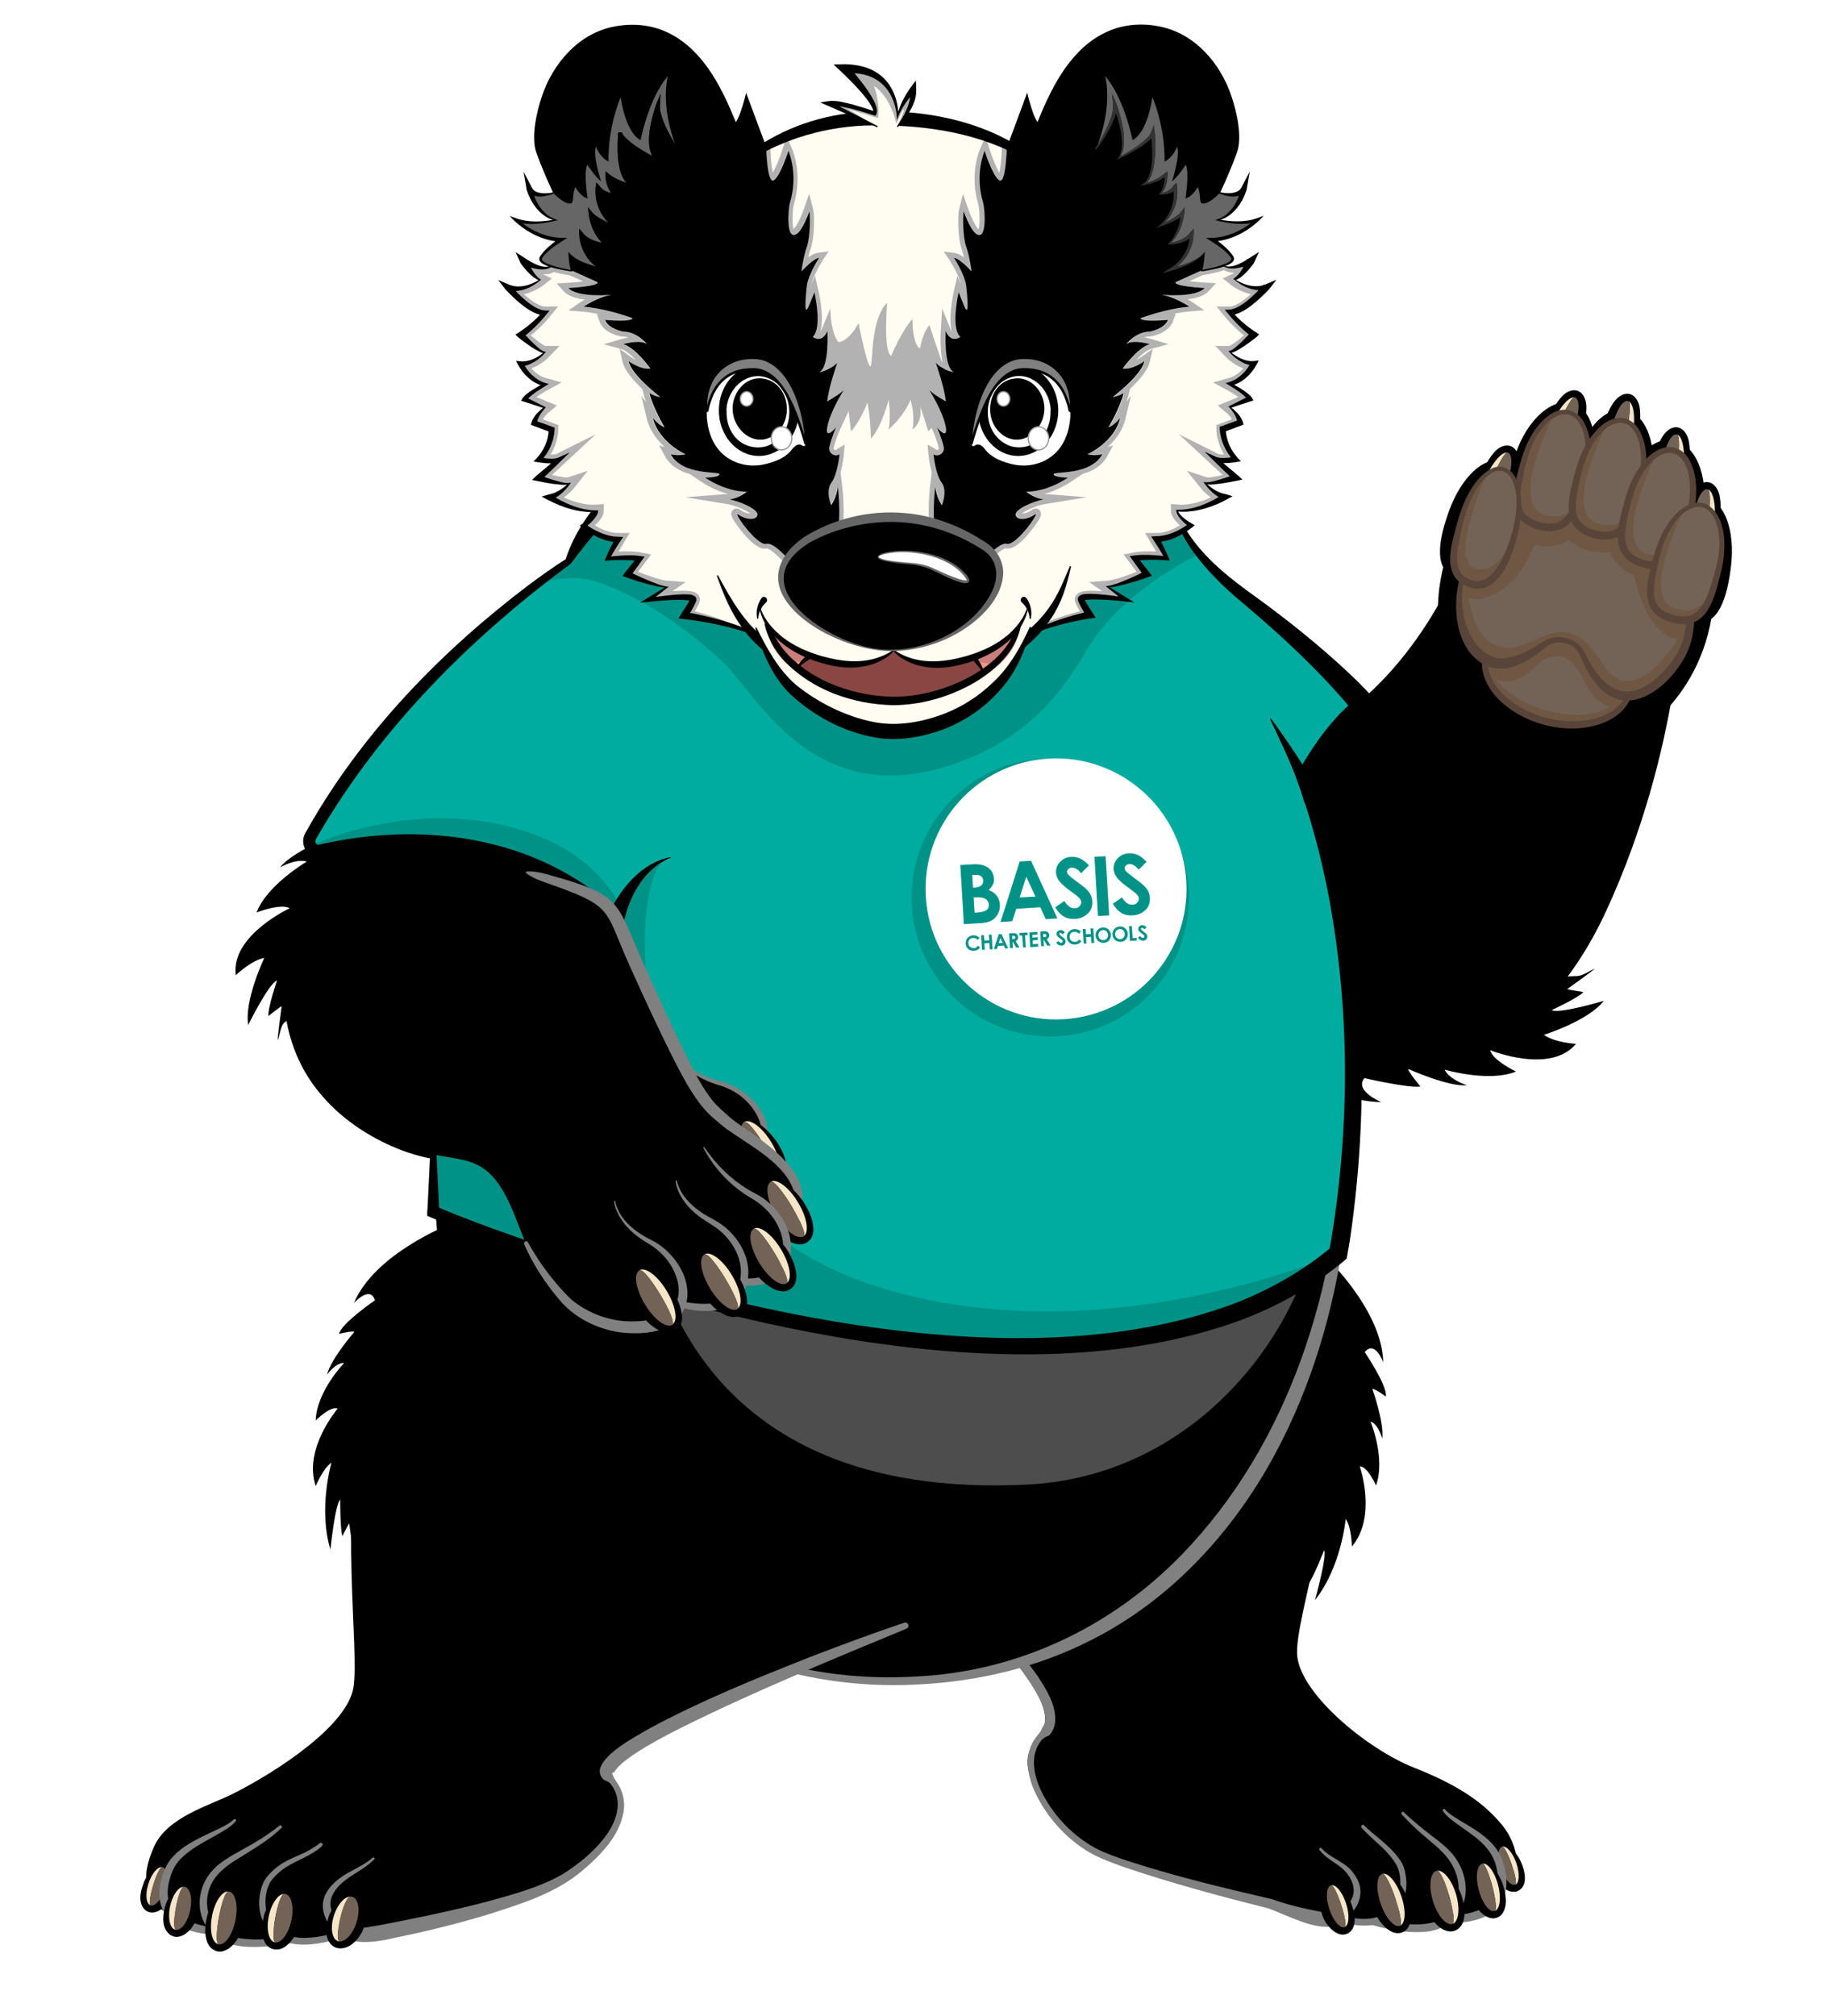 <svg xmlns="http://www.w3.org/2000/svg" xmlns:xlink="http://www.w3.org/1999/xlink" id="Layer_6" viewBox="0 0 1440.6 1588"><defs><style>      .st0, .st1 {        fill: none;      }      .st2 {        stroke: #989898;      }      .st2, .st1, .st3 {        stroke-miterlimit: 10;      }      .st2, .st4 {        fill: #fff;      }      .st1 {        stroke: #b2b2b2;        stroke-width: 10px;      }      .st5 {        fill: #6f5743;      }      .st6 {        fill: #584438;      }      .st7, .st3 {        fill: gray;      }      .st8 {        fill: #009287;      }      .st9 {        fill: #fffcf2;      }      .st10 {        fill: #4d4d4d;      }      .st11 {        fill: #ff9387;      }      .st12 {        clip-path: url(#clippath-1);      }      .st13 {        clip-path: url(#clippath-3);      }      .st14 {        clip-path: url(#clippath-4);      }      .st15 {        clip-path: url(#clippath-2);      }      .st16 {        fill: #894643;      }      .st17 {        fill: #cb7e7a;      }      .st18 {        fill: #666;      }      .st19 {        fill: #f5e6c7;      }      .st20 {        fill: #736357;      }      .st21 {        fill: #00ac9f;      }      .st22 {        fill: #333;      }      .st23 {        clip-path: url(#clippath);      }      .st3 {        stroke: #000;        stroke-width: 2px;      }      .st24 {        fill: #b2b2b2;      }    </style><clipPath id="clippath"><path class="st0" d="M923.5,380.5s-401.6-24.1-432.3,4.9c-30.7,29.1-43.3,56.7-43.3,56.7,0,0-130.4,85.4-203.1,216.3-3.4,6.1,1.3,13.2,8,11.6,43.6-10.4,152.7-25.7,238.4,52.4l-149.7,143.7v88.4s496.9,214.3,713,32.9c0,0,38-158-27-375,0,0,18-36,41.9-57.8,0,0-22-33.6-88.9-85.2s-57-89-57-89Z"></path></clipPath><clipPath id="clippath-1"><path class="st0" d="M969.2,246.5c11.3,0,29-20.2,29-20.2-12.6,4.3-25.2-5.8-25.2-5.8,6.3-2.9,12.6-14.5,12.6-14.5-36.3,17.6-36.2-24.3-42.8-25,7.5-20.4,33.7-40.9-5.5-61.1-46.3-23.8-88.8,31.4-92.6,30.4-3.8-1.1,0-19.5,0-19.5l-14,13.7c-1.9-6.5-39.2-51.1-138.4-51.2-80,0-121.4,45.7-124.8,50.9l-13.7-13.4s3.8,18.4,0,19.5c-3.8,1.1-46.3-54.2-92.6-30.4-39.3,20.2-12.3,58.8-4.8,79.2-24.8,17.8-36.2,10.6-43.5,6.8,0,0,6.3,11.6,12.6,14.5,0,0-12.6,10.1-25.2,5.8,0,0,17.7,20.2,29,20.2,0,0-8.2,10.1-18.9,17.3,0,0,14.5,13.7,18.9,13.7,0,0-8.8,9.3-18.9,9,0,0,5.7,12.7,18.9,16.3,0,0-13.3,7.2-15.8,11.6l15.8,6.5s-7,5.8-8.2,12.3l13.9,5.1s0,13-10.4,23.8c0,0,11.7,2.2,16.1,0,0,0-10.1,9.4-16.1,14.5,0,0,19.8,5.8,24.3,4.3,0,0-6.9,8.7-15.8,10.8,0,0,19.5,12.3,37.8,10.8,0,0,0,4.3-10.7,11.6,0,0,13.2,10.8,27.1,10.8,0,0-5.7,9.4-8.2,15.2,0,0,16.3-1.8,25.3,0,0,0-5.7,7.6-9.5,12.5,0,0,21.4,9.2,30.9,9.9l-14.5,10.1s36.5-5.1,35.3,0c-.5,2.1-6.9,12.3-6.9,12.3,0,0,46.1,5.1,70.7,23.2,0,0-5.4.5,21,15,26.5,14.5,51.9,15.8,70.2,15.8,15.1,0,48.5.4,78.7-21.3,8.6-6.1,14.8-8.1,14.8-8.1,25.4-18.7,64-24.6,64-24.6,0,0-6.4-10.1-6.9-12.3-1.3-5.1,35.3,0,35.3,0l-14.5-10.1c9.5-.7,30.9-9.9,30.9-9.9-3.8-4.8-9.5-12.5-9.5-12.5,9-1.8,25.3,0,25.3,0-2.5-5.8-8.2-15.2-8.2-15.2,13.9,0,27.1-10.8,27.1-10.8-10.7-7.2-10.7-11.6-10.7-11.6,18.3,1.4,37.8-10.8,37.8-10.8-8.8-2.2-15.8-10.8-15.8-10.8,4.4,1.4,24.3-4.3,24.3-4.3-6-5.1-16.1-14.5-16.1-14.5,4.4,2.2,16.1,0,16.1,0-10.4-10.8-10.4-23.8-10.4-23.8l13.9-5.1c-1.3-6.5-8.2-12.3-8.2-12.3l15.8-6.5c-2.5-4.3-15.8-11.6-15.8-11.6,13.2-3.6,18.9-16.3,18.9-16.3-10.1.3-18.9-9-18.9-9,4.4,0,18.9-13.7,18.9-13.7-10.7-7.2-18.9-17.3-18.9-17.3Z"></path></clipPath><clipPath id="clippath-2"><path class="st0" d="M803.3,491.4c0,39-60.5,60.8-98.7,60.8s-100-21.8-100-60.8c0,0,21.8,22.6,51.4,28.1,31.1,5.7,48.9-9.4,48.9-9.4,0,0,15.8,18.1,53.7,8.2,34.7-9,44.7-26.9,44.7-26.9Z"></path></clipPath><clipPath id="clippath-3"><path class="st0" d="M768.1,351.1c-1.3.9-3-.4-2.7-2.1,2.8-17,13.1-62.4,41.4-62.6,34.9-.3,36.7,36.9,36.7,36.9,0,0,2.5,31.2-23.7,41.1-7,2.6-14.4,3-21.6,1.4-7-1.6-16.6-4.8-21.6-11.5-3.7-4.8-6.3-4.8-8.6-3.2Z"></path></clipPath><clipPath id="clippath-4"><path class="st0" d="M632.4,351.1c1.3.9,3-.4,2.7-2.1-2.8-17-13.1-62.4-41.4-62.6-34.9-.3-36.7,36.9-36.7,36.9,0,0-2.5,31.2,23.7,41.1,7,2.6,14.4,3,21.6,1.4s16.6-4.8,21.6-11.5c3.7-4.8,6.3-4.8,8.6-3.2Z"></path></clipPath></defs><path d="M765.8,1265.4s78.3,77.6,52.8,102.7c-34.1,33.5,42.1,89,46.9,92.4s154.4,62.4,261,45.1c37.9-6.1,50-12.2,61-19,13-8,9-33-3-48-15.5-19.4-37-33-70.1-46.1-36.7-14.5-88.2-57-92-87.2-3.9-30.2,43.4-149.1,23.6-233.1s-280.1,193.2-280.1,193.2Z"></path><g><path d="M1191.4,1468.9c-1-3.8-1.7-8.5-4.6-11.4-4.2-3.6-3.2,2.9-1.7,5.1,2.5,4.3,5,9.2,7.1,13.6.5,1,1.1,1.9,1.5,2.5.2.3.4.5.2.5,0,0-.7-.1-1.5.2-.4.1-.7.4-.9.6-.2.2-.3.4-.3.4,0,.1.2,0,.3-.4,1.2-3.3.7-7.4,0-11h0ZM1198.5,1466.4c3.1,6.9,6.5,19.6-2.9,23.5-9.1,2.7-17.4-8.7-19-16.1-1.5-6.2,0-13.4,3.6-18.8,2.4-3.2,6.2-2.6,8.9-.3,4,3.2,7.3,7.1,9.4,11.7h0Z"></path><path class="st19" d="M1183.7,1454.8c3.4-1.1,13.6,28.7,10.3,29.9,3.4-1.1,3.8-8.7,1-17-2.8-8.2-7.9-14-11.2-12.9Z"></path><path class="st20" d="M1183.7,1454.8c-3.4,1.1-3.8,8.7-1,17,2.8,8.2,7.9,14,11.2,12.9,3.4-1.1-6.9-31-10.3-29.9Z"></path></g><g><path d="M1138,1426c8.2,10.7,34.6,18.8,42.5,38.7,3.3,8.3,8.5,29.5-7.2,39.7-14.8,9.7-39.7,7.7-39.7,7.7"></path><path class="st7" d="M1138.8,1425.4c3.9,4.3,9.2,7.1,14.1,10.1,7.7,4.6,15.8,9.4,22.2,16,4.4,4.5,7.9,10.2,9.7,16.4,3.9,12.2,3.9,27.7-6.4,36.8-7.3,6.4-17.4,8.8-26.6,9.8-6.2.6-12.2.7-18.5,0-1.4-.1-2.4-1.4-2.2-2.8.1-1.3,1.3-2.3,2.6-2.2,2.8,0,5.8,0,8.6-.2,11.5-.9,26.6-3,34.1-12.5,5.7-7.8,4.9-18.3,2.5-27.2-2.1-8.3-7.4-14.9-13.9-20.4-6.6-5.7-14.5-10.4-21.4-15.9-2.4-1.9-4.7-4-6.5-6.6-.3-.5-.2-1.1.3-1.5.5-.3,1.1-.2,1.4.2h0Z"></path></g><g><path d="M1105.5,1428.5c22.2,22.9,36.2,25.9,44.2,45.7,5,12.4,3.7,30.4-12.3,40.1-19,11.5-60-1.8-60-1.8"></path><path class="st7" d="M1106.4,1427.7c5.2,4.9,10.5,9.5,16.1,13.9,6.9,5.6,14.7,10.7,20.8,17.4,11.6,12.6,16.4,32.9,6.4,47.9-6.7,10.3-18.1,14.9-30,15.1-11.2.4-21.9-1.3-32.6-4-3.5-.9-7-1.9-10.5-3.1-1.3-.4-2-1.9-1.6-3.2.4-1.3,1.8-2,3.1-1.6,13.3,3.6,27.5,6.4,41.3,5.8,5-.3,10-1.1,14.5-3.2,7.3-3.5,12.8-10.2,14.7-18.1,2.5-9.6-.5-20.2-6-28.4-5.9-8.8-14.6-14.8-22.5-21.8-5.4-4.8-10.6-9.8-15.4-15.1-1-1.1.6-2.8,1.8-1.7h0Z"></path></g><g><path d="M1074,1439c13,13.1,19,15,27.9,28.2,4.9,7.3,7.9,29.4-7.5,41.4-17.8,13.9-51.7-1.9-51.7-1.9"></path><path class="st7" d="M1075,1438c8.9,8.7,19.7,15.4,27.1,25.6,0,0,1.3,1.8,1.3,1.8,2.8,3.8,4,8.7,4.6,13.3,1.7,12.3-2.8,25.9-13.5,33-13.3,8.5-30.4,5.1-44.4.5-2.8-1-5.6-2-8.4-3.3-1.3-.6-1.8-2.1-1.2-3.3.6-1.3,2.1-1.8,3.3-1.2,18.6,7.7,48.1,14.6,57.5-9.2,3.2-8.3,3.3-19.5-1.5-27.3-3.9-6-8.7-11.1-14.1-15.8-4.3-3.9-8.7-7.9-12.6-12.2-1.2-1.3.7-3.2,2-2h0Z"></path></g><g><path d="M1100.8,1495.1c-1-3.7-2-7.5-3.8-11-1.2-2.3-2.7-4.5-4.9-5.7-2.2-1.1-3.3,0-3.6,2.1-.6,5.9,3.5,11.6,5.5,16.9,2.2,4.6,4.1,9.6,7.2,13.3.1.1.4.5.6.6.1.1.2.2.3.3,0,0,0,0,0,0,0,0,0,0-.1,0-.2,0-.5,0-.7.2-.2,0-.6.3-.6.5,0,0,0,0,0,0,.3-.3.4-.8.6-1.3,1.4-5,.6-10.7-.6-16h0ZM1108,1492.6c2.8,7,5.2,15.1,3,22.9-2.2,7.1-9.2,9.3-15.4,5.6-3-1.7-5.7-4.5-7.6-6.9-7.5-9.7-9.2-22.5-4.7-33.8,6.6-16.5,21.3,3.6,24.7,12.1h0Z"></path><path class="st19" d="M1089.3,1476.2c4.6-1.5,18.4,39.4,13.8,40.9,4.6-1.5,5.1-11.9,1.3-23.2-3.8-11.3-10.6-19.2-15.1-17.7Z"></path><path class="st20" d="M1089.3,1476.2c-4.6,1.5-5.1,11.9-1.3,23.2,3.8,11.3,10.6,19.2,15.1,17.7,4.6-1.5-9.3-42.4-13.8-40.9Z"></path></g><g><path d="M1144,1493.8c-1.3-5.6-2.7-12-6.8-16.3-1.8-1.9-5.2-3.3-6.2,0-1.2,4,.7,8.4,2.1,12.1,0,0,2.1,5.3,2.1,5.3,2,4.9,3.9,10,7,13.9.5.6,1,.9,1.3,1.3-.1,0-.6.2-.7.3-.1.1-.1.2,0,.2.1,0,.4-.4.7-.9,2.1-4.7,1.5-10.7.6-16h0ZM1151.3,1491.7c2.3,6.8,4.1,14.3,1.9,21.8-1.4,4.9-6.4,9-12.1,7.8-5.4-1.1-9.5-5.3-12.5-9.3-7.4-10.3-8.6-23.8-2.7-35,8.4-14.7,22.4,6,25.3,14.8h0Z"></path><path class="st19" d="M1132.3,1473.7c5.1-1.1,17.1,40.9,12,42,5.1-1.1,6.6-11.4,3.3-23-3.3-11.6-10.2-20.1-15.3-19Z"></path><path class="st20" d="M1132.3,1473.7c-5.1,1.1-6.6,11.4-3.3,23,3.3,11.6,10.2,20.1,15.3,19,5.1-1.1-6.8-43.2-12-42Z"></path></g><g><path d="M1176.9,1485.9c-.9-4.9-1.7-10.5-5.1-14.3-5-4.9-5.2,2.7-3.8,6.3,1,3.1,2.5,6.2,3.6,9.3,1.8,4.4,3.2,9.3,5.9,12.8,0,.1-.4,0-1.1.2-.3.1-.9.4-.8.7,1-1.1,1.3-3,1.6-4.9.4-3.1.2-6.5-.3-9.9h0ZM1184.2,1484c2.2,7,4.4,16.1,0,23.1-1.7,2.8-5.6,4.6-8.9,4-9.1-1.7-14.9-12.6-16.3-20.7-1.3-7.3.6-15.9,5.2-21.9,7.6-8.3,18,9.2,20,15.5h0Z"></path><path class="st19" d="M1168.1,1468.2c4.2-1,13.9,36.2,9.7,37.2,4.2-1,5.5-10.2,2.8-20.5-2.7-10.3-8.2-17.8-12.4-16.7Z"></path><path class="st20" d="M1168.1,1468.2c-4.2,1-5.5,10.2-2.8,20.5,2.7,10.3,8.2,17.8,12.4,16.7,4.2-1-5.5-38.3-9.7-37.2Z"></path></g><g><path d="M1040.5,1456.5c9.2,10.8,20.6,10.5,27.3,25.8,4.6,10.6-1.1,23.5-17.1,29.6-9.2,3.5-49.6-12.2-49.6-12.2,0,0-104.4-24.6-136.6-40.3-35-17-70.2-70-42-94,25.5-21.8-54.6-95.6-54.6-95.6"></path><path class="st7" d="M1041.3,1455.8c7,8.2,19.1,10.7,25.4,19.9,11,14.3,4.2,29.4-9.9,38.1-1.9,1.2-3.8,2.6-5.9,3.3-13.9,4-37.6-8.8-51.1-13.7-35.5-8.9-76.8-19.9-113.4-32.4-7.5-2.6-14.9-5.4-22.3-8.8-21.5-10.7-39.3-30-49.1-51.8-5.7-12.9-8-29.8,1.4-41.8,1.4-1.8,2.8-3.6,4.2-5.5.2-.6.3-1.5.7-2,3.6-4.5,2.4-10.4.7-15.9-2.3-6.9-6.2-13.6-10.4-20-12.9-19.4-28.9-36.8-45.3-53.4-1-1-1-2.6,0-3.6.9-.9,2.4-1,3.4-.1,6,5.2,11.7,10.7,17.4,16.3,11.2,11.4,21.9,23.3,31,36.5,6.7,10.3,14.1,22,13.5,35-.2,2.4-.8,4.9-2,7.2-.9,1.6-1.8,3.5-3.6,4.4-2.3.8-4.4,2.1-5.8,4.1-8.2,10.7-5.8,25.2-.7,37,9.3,20.7,26.6,38.9,47,48.9,7,3.2,14.4,5.8,21.8,8.3,37.4,12.2,75.8,21.4,114.2,30.3,14.5,5.3,30,8.4,45,11.2,0,0,1.3.2,1.3.2h.2c0,0,.2,0,.3.1,8.1-1.4,15.8-7.7,17.3-15.8,1.2-7.2-2.9-14.3-8-19.2-3.8-3.6-8.6-6.1-12.8-9.4-2.2-1.7-4.1-3.6-5.9-5.8-.4-.5-.3-1.1.1-1.5.5-.4,1.1-.3,1.5.1h0Z"></path></g><g><path d="M1057.3,1500.7c-1.2-4.6-2-10.6-6.2-13.5-.4-.2-1.3-.4-1.6-.2-.7.5-.8,1.8-.8,2.7.4,4.3,3.6,8.3,5.1,12.1,1.8,3.7,3.2,7.6,5.5,10.6,0,0,.1.1,0,.2,0,0,0,0-.1,0-.4,0-.9,0-1.3.2-.4.1-.8.4-1,.8,0,0,0,.1,0,.1,0,0,.1-.1.2-.2,1.7-3.8,1-8.6.2-12.9h0ZM1064.4,1498.4c2.3,5.8,4.4,12.5,2.4,19-1.1,3.9-4.9,6.9-9.1,6.6-4.7-.3-8.8-4.1-11.4-7.5-6.7-8.6-7.2-19.9-2.1-29.4,2.5-4.6,6.5-4.9,10.3-1.7,4.3,3.5,7.7,8,9.8,13h0Z"></path><path class="st19" d="M1048.9,1485.2c3.7-1.2,14.3,31.8,10.6,32.9,3.7-1.2,4.3-9.5,1.3-18.6-2.9-9.1-8.3-15.5-12-14.3Z"></path><path class="st20" d="M1048.9,1485.2c-3.7,1.2-4.3,9.5-1.3,18.6,2.9,9.1,8.3,15.5,12,14.3,3.7-1.2-7-34.1-10.6-32.9Z"></path></g><path d="M1021.5,1246c0,3.1-3.8,10.1-4.8,12.6-1.8,4.4,13.3-22.7,13.3-22.7.4,1.3,1.4,11.3,1.4,11.3,4-5.2,12.1-26,12.1-26,2.5,4.5-7.2,39.3-7.2,39.3,20.8-26.2,24.2-63.9,24.2-63.9,4.6,6.2,4.9,21.7,4.9,21.7,20-23.8,6.2-63.1,6.2-63.1,6.2-.2,12.8,15,12.8,15,7.7-21.6-4.3-50.3-4.3-50.3,6.3,1.9,9.2,13.5,9.2,13.5,1.6-13.3-7.8-39.2-7.8-39.2,1.8-.6,10.6,5.9,10.6,5.9,1.6-8.1-16.6-35-16.6-35,8.1-9.8,14.6,8.1,14.6,8.1-1-42.5-47.7-85.3-47.7-85.3l-8.9,79.2-11.9,179Z"></path><path d="M1243.5,768.8c3.4,0,9.9-4.3,12.5-5.5,4.4-2.1-21,15.9-21,15.9,1.6.6,12.9,2.3,12.9,2.3-4.5,4.8-25.1,14.2-25.1,14.2,5.7,3.3,41.1-7.3,41.1-7.3-12.1,15.8-47.2,26.8-47.2,26.8,8.2,6.1,25.3,7.1,25.3,7.1-20.2,24.3-67.6,5-67.6,5,1.6,7.9,20.3,16.8,20.3,16.8-21.5,8.8-56.3-1.5-56.3-1.5,4,8.1,17.6,12.3,17.6,12.3-14.2,1.5-46.2-12.8-46.2-12.8,0,2.3,9.6,13.8,9.6,13.8-8.5,1.6-44.1-6.6-44.1-6.6-8.4,9.8,13.2,18.9,13.2,18.9-16.9,0-46.9-8.9-46.9-8.9l8.5-83.2,193.3-7.2Z"></path><path d="M1326.1,470.9s-1.1,117.5-59.7,245.4c-58.5,128-162,148.7-241.3,102s-66.8-197.2,12.6-241.8c79.4-44.6,112.8-135.1,112.8-135.1,0,0,160.7-32.4,175.5,29.5Z"></path><ellipse cx="1241.4" cy="471.7" rx="124" ry="107.6" transform="translate(468.8 1551.8) rotate(-75.2)"></ellipse><path d="M1364.3,444.7c-3,26.9-10.4,49.3-29.7,45.9-13.3-2.3-21.9-24.5-18.9-51.3,3-26.9,16.3-47.4,29.7-45.9,13.4,1.5,21.9,24.5,18.9,51.3Z"></path><path d="M1142.4,401.3c-9.4,25.3-12.8,48.7,6,54.4,12.9,3.9,30.5-12.1,39.9-37.4,9.4-25.3,6.7-49.7-6-54.4-12.7-4.7-30.5,12.1-39.9,37.4Z"></path><path d="M1194.4,357.6c-9.1,27.3-11,52.5,12.6,59.1,16.3,4.5,36.4-12.4,45.5-39.7,9.1-27.3,3.4-53.7-12.6-59.1-16.1-5.4-36.4,12.4-45.5,39.7Z"></path><path d="M1241,368.2c-5.5,28.2-4.2,53.5,20.1,57,16.8,2.4,34.6-17,40.1-45.2,5.5-28.2-3.5-53.7-20.1-57-16.6-3.2-34.6,17-40.1,45.2Z"></path><path d="M1278.3,393c-4.5,28.4-1.9,53.7,23.8,56.5,17.7,1.9,35.6-18,40.1-46.3,4.5-28.4-6.2-53.7-23.8-56.5-17.6-2.8-35.6,18-40.1,46.3Z"></path><g><path d="M1173.3,380.1c-2.8,6-6.4,12.6-6.1,19.4.2,2,.9,4.4,3.1,2.8,3.1-2.1,4.7-5.9,6-9.4,1.5-4.3,2.7-8.6,4.2-12.8,1.9-6.2,4.7-12.6,4.5-18.8,0-.2,0-.3,0-.2,0,0,.4.4.9.7.5.3,1.2.3,1.4.2.3,0,.2-.1,0,0-2.9,1.3-5,4-7.1,6.6-2.7,3.5-5.1,7.4-7.1,11.6h0ZM1166.3,377.2c2.5-7.3,5.8-14.5,11-20.6,4.5-5.5,12.8-8.7,17.6-1.5,2.9,4.9,2.5,9.8,2.1,14.6-1.2,10.8-5.7,20.5-13.5,28-5.4,5.3-17.8,15.9-19.9,2.1-.7-7.7.4-15.4,2.7-22.6h0Z"></path><path class="st19" d="M1168.4,404.6c-4.6-1.1,15-49.1,19.6-48-4.6-1.1-12.8,8.8-18.2,22.1-5.4,13.3-6,24.9-1.4,26Z"></path><path class="st20" d="M1168.4,404.6c4.6,1.1,12.8-8.8,18.2-22.1,5.4-13.3,6-24.9,1.4-26-4.6-1.1-24.2,47-19.6,48Z"></path></g><g><path d="M1226.2,336.5c-2,4.1-4,8.3-5.3,12.8-1.1,2.9-2.1,13.6,3.4,8.6,2.4-2.3,3.7-5.4,4.9-8.5,1.5-4.3,2.7-8.6,4.2-12.8,1.9-6.2,4.7-12.9,4.6-19,0,0,.4.4.9.7.5.3,1.2.3,1.4.2.3,0,.2-.1,0,0-.2,0-.4.1-.7.3-6,4.2-10,11.2-13.4,17.8h0ZM1219.2,333.7c2.5-7.3,5.8-14.5,11-20.6,4.5-5.5,12.8-8.7,17.6-1.5,2.9,4.9,2.5,9.8,2.1,14.6-1.2,10.8-5.7,20.5-13.5,28-5.4,5.3-17.8,15.9-19.9,2.1-.7-7.7.4-15.4,2.7-22.6h0Z"></path><path class="st19" d="M1221.3,361.1c-4.6-1.1,15-49.1,19.6-48-4.6-1.1-12.8,8.8-18.2,22.1-5.4,13.3-6,24.9-1.4,26Z"></path><path class="st20" d="M1221.3,361.1c4.6,1.1,12.8-8.8,18.2-22.1,5.4-13.3,6-24.9,1.4-26-4.6-1.1-24.2,47-19.6,48Z"></path></g><g><path d="M1354.6,414.2c-1.5,7.5-4.4,14.7-8.8,21-8.6,10.9-14.2-4.4-16.3-11.7-3.1-10.3-2.2-21,2.1-31,2.1-4.3,4.2-8.8,9.1-11.6,7.7-3.9,13.3,2.9,14.5,10,1.5,7.8.8,15.7-.6,23.3h0ZM1347.1,413.3c.3-7.4.3-15.4-2.9-22.1-.2-.3-.4-.5-.5-.7-.1-.1-.2,0,0,0,.2.2.7.5,1.3.5.6,0,1-.1,1.1-.1-3.1,5.2-4,12.4-5.4,18.8-.8,4.4-1.8,8.8-2.6,13.2-.5,3.3-.9,6.7,0,9.8,2.2,7,6.6-2.8,7.2-5.8,1.1-4.5,1.4-9.1,1.7-13.7h0Z"></path><path class="st19" d="M1339.3,437c4.6,1.3,11.2-50.1,6.6-51.5,4.6,1.3,6.8,14,4.9,28.2-1.8,14.2-7,24.6-11.6,23.3Z"></path><path class="st20" d="M1339.3,437c-4.6-1.3-6.8-14-4.9-28.2,1.8-14.2,7-24.6,11.6-23.3,4.6,1.3-2.1,52.8-6.6,51.5Z"></path></g><g><path d="M1330.3,371c-1.5,7.5-4.4,14.7-8.8,21-8.6,10.9-14.2-4.4-16.3-11.7-3.1-10.3-2.2-21,2.1-31,2.1-4.3,4.2-8.8,9.1-11.6,7.7-3.9,13.3,2.9,14.5,10,1.5,7.8.8,15.7-.6,23.3h0ZM1322.8,370.1c.3-7.4.3-15.4-2.9-22.1-.2-.3-.4-.5-.5-.7-.1-.1-.2,0,0,0,.2.2.7.5,1.3.5.6,0,1-.1,1.1-.1-3.1,5.2-4,12.4-5.4,18.8-.8,4.4-1.8,8.8-2.6,13.2-.5,3.3-.9,6.7,0,9.8,2.2,7,6.6-2.8,7.2-5.8,1.1-4.5,1.4-9.1,1.7-13.7h0Z"></path><path class="st19" d="M1315,393.8c4.6,1.3,11.2-50.1,6.6-51.5,4.6,1.3,6.8,14,4.9,28.2-1.8,14.2-7,24.6-11.6,23.3Z"></path><path class="st20" d="M1315,393.8c-4.6-1.3-6.8-14-4.9-28.2,1.8-14.2,7-24.6,11.6-23.3,4.6,1.3-2.1,52.8-6.6,51.5Z"></path></g><g><path d="M1290,345.2c-2.1,7.4-5.4,14.3-10.3,20.3-9.4,10.3-13.8-5.4-15.4-12.8-2.3-10.5-.6-21.1,4.3-30.7,2.4-4.2,4.8-8.5,9.9-11,8-3.3,13.1,3.9,13.8,11,1,7.9-.4,15.7-2.3,23.2h0ZM1282.6,343.7c.8-7.4,1.4-15.4-1.3-22.3-.2-.3-.3-.6-.4-.7-.1-.1-.2-.1,0,0,.2.2.7.5,1.3.6.6,0,1,0,1.1,0-3.4,5-4.9,12.1-6.7,18.3-1.1,4.3-2.5,8.6-3.6,13-.8,3.2-1.4,6.6-.7,9.8,1.7,7.2,6.8-2.3,7.6-5.3,1.4-4.4,2.1-9,2.7-13.5h0Z"></path><path class="st19" d="M1273,366.9c4.4,1.7,14.8-49.2,10.4-50.8,4.4,1.7,5.7,14.4,2.9,28.5-2.9,14-8.8,24.1-13.2,22.4Z"></path><path class="st20" d="M1273,366.9c-4.4-1.7-5.7-14.4-2.9-28.5s8.8-24.1,13.2-22.4c4.4,1.7-5.9,52.5-10.4,50.8Z"></path></g><ellipse class="st20" cx="1227.6" cy="530.5" rx="38.9" ry="58.5" transform="translate(401.7 1582.4) rotate(-75.2)"></ellipse><path class="st5" d="M1170.5,529.5s15.9,17,36-1c4.8-4.3,7.7-7.4,11.1-9.3,7.9-4.3,17.8-2.3,23.3,4.9,2.4,3.1,4.9,7.2,7.6,12.4,15.1,30.4,31.4,18,31.4,18l10.8-19.8s-37.2-39.2-38.2-39.2-42-6.5-42-6.5l-40.3,21.4.3,19.1Z"></path><path class="st5" d="M1284.2,545.5c-5.5,20.8-35.3,31-66.5,22.7-31.3-8.2-52.1-31.8-46.7-52.6,5.5-20.8-15.5,25.9,47.5,43.9,61.7,17.6,71.2-34.9,65.7-14.1Z"></path><path class="st6" d="M1286.4,546c-5.7,21-30.2,28.5-49.7,27.9-20-.7-39.9-8-54.6-21.9-9.7-9.2-17.1-23.4-13.2-37,3.7-13.6,17.1-21.8,30-24.7,19.4-4.5,39.9-.7,57.3,8.2,17.1,8.7,35.1,26.5,30.1,47.5h0ZM1282.1,544.9c3.3-12.1-3.3-24.3-11.9-32.7-18.2-17.3-46.1-24.3-70.4-18.5-29.5,7.6-36.4,33.7-13.9,54.5,18.2,16.4,45.5,23.4,69.4,18.3,11.6-2.6,23.4-9.5,26.8-21.5h0Z"></path><path class="st20" d="M1151.9,456.8c11.3-42.8,60.3-67,109.4-54,49.1,13,79.8,58.2,68.5,101-5.6,21.1-31.5,49.8-54,43.8-13.2-3.5-22.7-18.4-28.8-32.2-4.8-10.8-19.9-14.9-29.5-7.9-12.5,9.2-28.2,17.9-39.9,14.8-26.1-6.9-31.4-44-25.8-65.4Z"></path><path class="st5" d="M1151.9,456.8c7.6-28.8-3.1,34,23.6,49.7,22,13,40-13,61-8,22.9,5.5,26.1,36.3,44,38,31,3,56-69,49.4-32.8-3.9,21.5-31.5,49.8-54,43.8-13.2-3.5-22.7-18.4-28.8-32.2-4.8-10.8-19.9-14.9-29.5-7.9-12.5,9.2-28.2,17.9-39.9,14.8-26.1-6.9-31.4-44-25.8-65.4Z"></path><path class="st5" d="M1153.5,468.5s10,10,30-4,24-34,26-35,11,5,27-4c0,0,12,12,32.1,9.4.6,0,4.9,13.6,19.2,18,0,0,9.4,55,42.1,50.8l3.8-37.1-29.8-57-60.3-13.8-36.8-2.5-17.9,9.5-31.7,43-3.7,22.8Z"></path><path class="st6" d="M1150.1,456.3c6.2-22.6,23.6-41.2,44.9-50.5,42.7-19.2,97.5-4.5,124.6,33.9,17.3,23.6,21.9,58.4,4.9,83.4-6.6,10-15.1,18.8-25.8,24.4-20.3,10.5-36.3,1-46.8-17.4-3-4.9-5.1-10.3-7.5-15.4-5-9.1-18.7-11.6-26.4-4.5-18.2,14.2-38.8,26-57.9,5.9-13.7-15.4-14.9-40.8-9.9-59.9h0ZM1153.7,457.3c-3.9,17.4-.2,40,12.3,53.2,5.1,5.1,11.9,8.8,19.3,8.1,10.4-1,20.7-6.6,29.6-12.3,5-3.8,11.8-5.2,17.9-4,6.2,1.2,11.9,4.8,15.2,10.2,1.4,2.5,2.6,5.2,4,7.7,3.9,7,8.9,14.1,15.1,19,18.4,15.2,40.9-3.9,51.6-19.8,4.2-6.2,7.4-12.9,8.9-20.2.3-1.8.8-4.2,1-6,2.3-17.8-3-35.9-13.1-50.7-25.4-37-78.2-51.7-119.2-33.5-20.4,8.8-37.4,26.4-42.6,48.3h0Z"></path><g><path class="st20" d="M1248.9,376c-6.5,24.7-11.8,44.7-35.8,38.3-24-6.3-18.8-26.3-12.3-51,6.5-24.7,22.5-41.8,35.8-38.3,13.3,3.5,18.8,26.3,12.3,51Z"></path><path class="st5" d="M1248.5,385.5c-7,22-12,34-33.1,27.9-23.9-6.9-20.1-26.7-12.3-51,7.3-22.9,20.3-33.9,20.3-33.9-4,10-33,69-6,77s32.7-25.5,31-20Z"></path><path class="st6" d="M1251.2,376.6c-1.2,4.8-2.4,9.5-3.8,14.3-2.2,7.2-4.8,15-10.1,20.8-7.7,8.8-20.8,7.9-30.6,3.5-8.1-3.4-13.3-10.6-13.9-19.3-.7-10.4,2.3-20,4.9-29.8,3.8-14.5,10.3-29.2,22.5-38.6,9.6-7.3,21.4-6.3,27.8,4.6,7.6,13.5,6.7,30,3.3,44.5h0ZM1246.7,375.4c3.1-11.4,4.3-23.7,1-35.2-1.8-6.2-6.2-13.1-13-13.8-9.4-.8-16.8,7.3-21.8,14.5-8.1,12-11,26.7-13.8,40.6-1.4,8.5-2.5,18.9,4.4,25,5.8,4.9,17.4,7.8,24.5,4.8,11.4-5,15.2-24.6,18.6-35.8h0Z"></path></g><g><path class="st20" d="M1193.8,420.6c-6.6,25.1-18,43.8-33.1,39.8-21.2-5.6-15.8-25.9-9.2-51,6.6-25.1,21.4-42.9,33.1-39.8,11.7,3.1,15.8,25.9,9.2,51Z"></path><path class="st5" d="M1188.7,430.5c-6.7,21.5-11.3,33.3-28.5,28.2-19.5-5.7-15.6-25-8.2-48.7,7-22.4,18.2-33.5,18.2-33.5-6.7,17.1-25.7,65.1-7.7,71.1,18.2,6.1,27.8-22.4,26.2-17Z"></path><path class="st6" d="M1196,421.1c-3.6,13.5-8.5,30-20.1,38.9-4.3,3.3-10.6,4.7-16,3.2-5.1-1.4-10.3-4.1-13.4-8.7-8-12.1-1.1-30.9,2.2-43.7,4.1-14.9,12.6-34.9,27.3-41.9,8.4-3.7,15.8,1.1,19.1,9,5.7,13.7,4.2,29.1,1,43.2h0ZM1191.6,420c3.6-13.1,6.8-35.3-3-46.3-9.6-8.9-20.7,4.4-25.5,12.4-7.3,12-10.3,26.1-13.2,39.6-1.4,8.2-3.4,18.4,1.3,25.5,2.2,3.2,6,5.1,10.1,6.2,3.9,1,7.7.1,11-2.2,10.5-8,15.4-22.7,19.2-35.2h0Z"></path></g><g><path class="st20" d="M1292.6,382.5c-6.5,24.7-11.8,44.7-35.8,38.3-24-6.3-18.8-26.3-12.3-51,6.5-24.7,22.5-41.8,35.8-38.3,13.3,3.5,18.8,26.3,12.3,51Z"></path><path class="st5" d="M1290.5,392.5c-7,22-12,34-33.1,27.9-23.9-6.9-20.1-26.7-12.3-51,7.3-22.9,20.3-33.9,20.3-33.9-4,10-33,69-6,77s32.7-25.5,31-20Z"></path><path class="st6" d="M1295,383.2c-3.7,13.4-6.8,33.5-20.9,40.1-9.5,4.1-23.1.7-30.8-5.9-8.6-7.5-7.8-20.3-5.7-30.3,3.3-14.6,6.8-29.6,15.6-42,5.8-8.2,14.7-17,25.6-15.8,5.5.7,10.2,4.6,12.9,9.2,7.6,13.5,6.6,30.1,3.2,44.6h0ZM1290.3,381.9c3.1-11.3,4.3-23.7.9-35.1-1.8-6.2-6.2-13-12.8-13.7-9.4-.8-16.6,7.2-21.6,14.4-8.1,12-11.1,26.6-13.9,40.5-1.4,8.5-2.6,18.9,4.3,24.9,5.8,4.9,17.3,7.8,24.5,4.8,11.4-5,15.1-24.7,18.5-35.9h0Z"></path></g><g><path class="st20" d="M1331.5,405.8c-6.5,24.7-11.8,44.7-35.8,38.3-24-6.3-18.8-26.3-12.3-51,6.5-24.7,22.5-41.8,35.8-38.3,13.3,3.5,18.8,26.3,12.3,51Z"></path><path class="st5" d="M1329.5,416.5c-7,22-12,34-33.1,27.9-23.9-6.9-20.1-26.7-12.3-51,7.3-22.9,20.3-33.9,20.3-33.9-4,10-33,69-6,77s32.7-25.5,31-20Z"></path><path class="st6" d="M1334,406.5c-3.8,13.4-6.9,33.5-21,40-7.7,3.3-16.4,1.7-23.8-1.5-8.1-3.3-13.4-10.5-14-19.3-.7-10.4,2.2-20.1,4.8-29.9,2.5-9.8,6.1-19.3,12-27.6,5.8-8.3,14.8-17.2,25.9-15.9,5.6.7,10.4,4.7,13.1,9.4,7.6,13.5,6.6,30.3,3.1,44.8h0ZM1329,405.2c2.5-9.1,3.6-18.8,2.3-28.1-1.1-8.3-4.9-19-14.1-20.3-9.3-.8-16.4,7.1-21.4,14.2-8.1,11.9-11.1,26.6-14,40.4-1.4,8.5-2.6,18.9,4.3,24.9,5.8,4.9,17.3,7.9,24.5,4.8,11.4-5,15-24.7,18.4-35.9h0Z"></path></g><g><path class="st20" d="M1354.2,449.1c-6.5,24.7-11.8,44.7-35.8,38.3-24-6.3-18.8-26.3-12.3-51,6.5-24.7,22.5-41.8,35.8-38.3,13.3,3.5,18.8,26.3,12.3,51Z"></path><path class="st5" d="M1351.5,459.5c-7,22-12,34-33.1,27.9-23.9-6.9-20.1-26.7-12.3-51,7.3-22.9,20.3-33.9,20.3-33.9-4,10-33,69-6,77s32.7-25.5,31-20Z"></path><path class="st6" d="M1356.5,449.7c-5,19.7-10,47.2-37,41.1-20.3-4.4-24.2-18.6-20.1-37.1,3.3-14.6,6.9-29.5,15.7-41.9,6.8-10.1,20.9-21.6,32.9-12.5,13.3,11.1,12.3,35.1,8.5,50.4h0ZM1352,448.5c3.1-11.4,4.4-23.7,1-35.2-1.8-6.3-6.2-13.1-13-13.9-9.5-.8-16.9,7.3-21.8,14.5-8.1,12-11,26.7-13.8,40.7-1.4,8.5-2.5,18.9,4.4,25,5.8,4.9,17.3,7.9,24.5,4.8,11.4-5,15.2-24.6,18.7-35.8h0Z"></path></g><path d="M1060.8,919.8c-9.3,204.7-137.6,404.6-356.8,404.6s-361.6-176.8-361.6-400.8,86.9-616,357.7-616,370.9,388.5,360.7,612.3Z"></path><path class="st7" d="M1001.1,551c20.4,38.9,33.4,81.1,43.8,123.5,9.2,38.9,15.3,78.7,18.6,118.6,9.2,119.4-.9,244.8-58.5,352-33,61.6-82.6,115.6-145.5,147.1-41.8,21.3-88.3,32.3-135,34.7-103.8,6.2-207.8-36-276.5-114.3-29.3-32.6-52.7-70.3-70.3-110.4-.7-1.5,0-3.3,1.5-4,1.5-.7,3.3,0,4,1.5,11.1,26.6,25,52.1,41.5,75.7,67.9,98,177.5,152.4,296.7,145.3,79.9-3.6,153.9-38.5,209.5-95.6,85.7-88.2,124.2-213,127.3-334.1,3.6-107.8-10.1-218.2-53-317.9-2.9-6.6-6.1-13.2-9.4-19.4-.8-1.5-.3-3.3,1.2-4.1,1.5-.8,3.3-.3,4.1,1.2h0Z"></path><path class="st10" d="M510.5,978.5c-9.5-11.6,59-3,84-10,25-7-9.4-42.4-46-101-36.6-58.6,80.5-81.8,71-86-9.5-4.2-109.7-126.9-50-105,108.7,39.8,25.5-42,21.8-60.8-3.7-18.8-36.6-56.6,4.9-42.6,41.5,14,32.5-111.6,32.5-111.6h217.3s56.9,105.4,98.4,91.4c41.5-14,8.6,23.8,4.9,42.6-3.7,18.8-22.1,91.6,29.1,54,51.2-37.7-.5,109.8-10,114-9.5,4.2,96.7,33.6,60.1,92.2-36.6,58.6-55.2,63.8-30.1,70.8,25,7,44-21,43,12-2.9,94.8-90,224-232,231-266.5,13.1-289.5-179.4-299-191Z"></path><path d="M261.7,658.2s-32.3,13.6-40.9,25c0,0,12.4-7.1,21-4.5,0,0-31.4,18.4-39.6,40.1,0,0,19.3-7.5,26.1-3.3,0,0-46.5,21.4-42.5,52.7,0,0,12.4-11.8,22.5-13.6,0,0-15.9,33.2-12.7,52.8,0,0,16.4-33.1,22.7-35,0,0-7.3,21.4-6.8,28,0,0,9-7.1,10.5-7.8,0,0-4.3,30.8-2.8,26.2s2.1-10.4,4.5-12.9c2.4-2.5,143.9-111.3,143.9-111.3,0,0-107.5-38-105.8-36.4Z"></path><path class="st7" d="M463.6,708c7.9-22.9,24.2-45.9,48.6-52.4,0,0,.3.9.3.9-15.9,7.2-26.3,22.4-31.9,38.4-1.8,5.2-3.3,10.6-4.1,16l-13-2.8h0Z"></path><path d="M507.3,1033.6c-22.9,6.1-51.9-6-55.4-6.6-9.8-1.9-19.8-.1-44.9-66-25-65.9-46.1-37.1-100.1-62.9-76-36.3-95.5-110.8-63.1-186.3,0,0,89.2-180.2,203.9-255.6l25.8,145.6-58.8,85.3c75.5,23,63.5,21,87.7,74.6,48.2,106.8,52.1,106.2,69.1,121.1,17,14.9,73.6,38.5,43,78.5-2.9,3.9-6.8,7.6-11.2,11.2"></path><path d="M507.4,1034.1c-18.1,6.6-38,1.7-55.7-3.9-2.6-.5-5.2-.7-8-1.8-8.9-3.4-14.3-11.9-19-19.6-11-18.5-17.5-39-26-58.6-6.8-14.9-15.9-28.8-32.7-32.6-8-2.1-16.6-2.9-24.9-4.6-12.8-2.4-25.4-6.6-37.2-12.3-19.7-9.4-37.8-22.5-51.8-39.5-32.2-38.4-35.3-91.8-18.6-137.6,1.7-4.9,3.6-9.6,5.7-14.3,1.3-2.7,3.7-7,5-9.7,34.6-63.8,75.3-124.8,124.6-178.4,17.5-18.8,36.3-36.4,56.7-52,6.8-5.2,13.9-10.1,21.1-14.6.8-.5,1.9-.3,2.4.5.5.8.3,1.8-.5,2.4-27.9,19.3-52.4,42.9-74.8,68.2-48.8,55.7-89.1,118.7-123.5,184.2-.4.9-1.7,3.2-2,4.1-6.5,15.6-11.3,32.3-13.3,49.1-7.9,62.6,25.7,113,83.5,136,7.7,3,15.7,5.2,23.9,6.9,8.4,1.7,16.9,2.6,25.3,4.8,14.1,3.4,24.1,12.5,31.2,24.7,6.8,11.1,10.9,23.5,15.7,35.5,3.1,7.8,6.5,15.6,10.1,23.2,3.6,7.4,7.4,14.9,12.6,21.2,2.5,3,5.3,5.6,8.5,6.9,1.8.8,4.1,1.1,6.4,1.5,2.7.7,3.3,1,5.7,1.8,15.8,5.2,32.3,9.6,49.1,7.5.3,0,.5.2.6.4,0,.2-.1.5-.3.5h0Z"></path><g class="st23"><path class="st21" d="M923.5,380.5s-401.6-24.1-432.3,4.9c-30.7,29.1-43.3,56.7-43.3,56.7,0,0-130.4,85.4-203.1,216.3-3.4,6.1,1.3,13.2,8,11.6,43.6-10.4,152.7-25.7,238.4,52.4l-149.7,143.7v88.4s496.9,214.3,713,32.9c0,0,47-120-27-375,0,0,14-28,41.9-57.8,0,0-22-33.6-88.9-85.2s-57-89-57-89Z"></path><path class="st8" d="M525,883.2c-1.5-3.7-35.1-166.2-2.8-205.4,0,0-35.6,14.6-52.1,74.7-16.6,60.1,54.9,130.8,54.9,130.8Z"></path><path class="st8" d="M244.5,666.5s89.9-44.2,182-7c99,40,80.8,156,80.8,156,0,0,33.5,147.6,177.7,196,178.4,59.9,369.4-24.1,369.4-24.1,0,0-91.2,125.8-105.1,126.9s-332.1,5.3-350,9.7-158.5-39.7-170.2-41.6c-11.7-1.9-139.9-73.1-139.9-73.1l-44.8-342.8Z"></path><path class="st8" d="M1017.5,385.5c-22-28.2-128.4-.8-128.4-.8l-188.9-1.9h0s-.6,0-.6,0h-5.4c0,0,0,0,0,0l-184,1.9s-48.4,15.1-70.3,43.3c0,0-133.9,75.2-128.3,94.1,0,0,101.3-83.3,158.9-63.7,41,14,75.5,41.2,99,63,27.6,25.6,74.2,125.3,194,76,51-21,75.5-55.4,94-87,24-41,89.7-82.5,123-85,58.9-4.5,107.2,96.7,107.2,96.7,5.6-18.9-70.2-136.7-70.2-136.7Z"></path></g><path d="M923.1,380.8c-.1,0-.2.2-.2.2,0,0-.2,0-.4,0h-1c-.8,0-5-.1-5.9-.2-81.5-1.8-163.5-3.8-244.9-3.6-52.1.7-105-.2-156.4,7.9-4.7.9-9.6,2-13.9,3.7-1.6.6-2.8,1.2-4,2.1,0,0-.3.3-.3.3,0,0-5.5,5.4-5.5,5.4-14.5,14.5-28,30.2-40.2,46.7,0,0-.8,1.1-.8,1.1,0,0-.2,0-.2,0-78.2,57.7-149,128.4-198.1,212.6,0,0-2.2,3.8-2.2,3.8-.4.7-.5,1.3-.6,1.9,0,1.2.7,2.3,1.5,2.6.4.2.8.2,1.5.1l4.3-1c47.1-10.1,97-10.2,143.4,3.6,34.5,10.3,66.7,28.8,92.4,54.1,0,0,.4.4.4.4l-.4.4c.2-.4-150.6,144.9-149.6,143.4,0,0,4.2,88.4,4.2,88.4l-2.9-4.4c14.1,5.9,28.6,11.5,43,16.8,168.7,61,412.2,124.4,585.5,60.1,28.2-10.8,54.9-25.8,77.9-45.2l-2.4,4.1c.6-2.9,1.6-8.3,2.1-11.4,14.5-89.2,14.3-181.1-2.5-269.9-6.1-31.6-14.6-62.8-25.7-93,3.3-6.5,7-12.7,10.9-18.8,10.6-16.4,22.8-31.8,38.4-43.8,0,0-2.1,13.9-2.1,13.9-5.8-7.6-12.3-14.9-18.8-22-20.1-21.8-41.9-42-64.6-61.3-7.5-6.4-15.5-12.9-22.7-20-17.8-17.6-34.9-38.7-39.5-64-.7-4.9-1-9.9,0-14.7v-.2c0,0,0-.1,0-.1,0,0,0,.2.1.3h0ZM923.9,380.2c0,.2,0,.4,0,.6v.2c-1.1,9.6,2,19.3,6.1,27.9,13.3,26.9,37.4,45.5,61.4,62.6,24.4,17.8,48.1,36.8,70.3,57.5,9.9,9.1,19.5,19.1,28.2,29.4,0,0-8.5,6.5-8.5,6.5-4.8,2.8-9.5,6.2-14,9.9-13.7,11.4-25.7,25.2-35.9,39.8,0,0,.4-4.4.4-4.4,43.2,116.5,49.9,244.5,31.9,366.8,0,0-1,6-1,6-.4,2-.7,3.9-1.1,6.1l-.5,2.5c-24.9,21.1-53.8,37.3-84.3,48.7-177.3,64.5-422.1-.6-593.8-63.9-15.6-5.9-31-12-46.4-18.6v-3.1c.3-.4,4.1-88.6,4.6-88.8.2.6,150.6-146,149.7-143-27-22.9-59.1-39.9-93.4-48.6-34.1-8.9-69.9-10.3-104.8-6.3-13.2,1.5-26.2,3.9-39.1,7-10.3,2.3-18.6-9.2-13-18.9,0,0,2.2-3.9,2.2-3.9,43.1-75.7,105-139.4,174.2-191.7,9.6-7.1,19.3-14.1,29.5-20.5l-1,1.1c6.6-20.9,19.5-39.1,34.5-54.9,2.2-2.2,4.5-4.5,6.8-6.6,7.1-5.6,16.4-7.2,24.9-8.9,31.8-5.2,63.8-5.4,95.8-5.9,63.4-.3,126.7,2.3,190,5.9,40,2.3,82.3,5.4,122.3,9,0,0,2,.2,2,.2h1c.3.1,1,.2,1.4.4h0Z"></path><g><path class="st9" d="M969.2,246.2c11.3,0,29-20.2,29-20.2-12.6,4.3-25.2-5.8-25.2-5.8,6.3-2.9,12.6-14.5,12.6-14.5-7.2,3.8-15.1,4.3-21.6,3.6-27.1-42.2-25.2-88.9-26.7-89.6-46-24.5-88.8,31.4-92.6,30.4-3.8-1.1,0-19.5,0-19.5l-14,13.7c-1.9-6.5-39.2-51.1-138.4-51.2-80,0-121.4,45.7-124.8,50.9l-13.7-13.4s3.8,18.4,0,19.5c-3.8,1.1-46.3-54.2-92.6-30.4,0,0-11.4,75.5-26.7,89.6-6.5.7-14.4.3-21.6-3.6,0,0,6.3,11.6,12.6,14.5,0,0-12.6,10.1-25.2,5.8,0,0,17.7,20.2,29,20.2,0,0-8.2,10.1-18.9,17.3,0,0,14.5,13.7,18.9,13.7,0,0-8.8,9.3-18.9,9,0,0,5.7,12.7,18.9,16.3,0,0-13.3,7.2-15.8,11.6l15.8,6.5s-7,5.8-8.2,12.3l13.9,5.1s0,13-10.4,23.8c0,0,11.7,2.2,16.1,0,0,0-10.1,9.4-16.1,14.5,0,0,19.8,5.8,24.3,4.3,0,0-6.9,8.7-15.8,10.8,0,0,19.5,12.3,37.8,10.8,0,0,0,4.3-10.7,11.6,0,0,13.2,10.8,27.1,10.8,0,0-5.7,9.4-8.2,15.2,0,0,16.3-1.8,25.3,0,0,0-5.7,7.6-9.5,12.5,0,0,21.4,9.2,30.9,9.9l-14.5,10.1s36.5-5.1,35.3,0c-.5,2.1-6.9,12.3-6.9,12.3,0,0,48.1,6.7,72.7,24.8,0,0,.9.9,27.4,15.3,26.5,14.5,43.6,13.9,61.8,13.9,15.1,0,36.3,5,66.5-16.7,8.6-6.1,33.6-17.6,33.6-17.6,24-15.5,57.4-19.7,57.4-19.7,0,0-6.4-10.1-6.9-12.3-1.3-5.1,35.3,0,35.3,0l-14.5-10.1c9.5-.7,30.9-9.9,30.9-9.9-3.8-4.8-9.5-12.5-9.5-12.5,9-1.8,25.3,0,25.3,0-2.5-5.8-8.2-15.2-8.2-15.2,13.9,0,27.1-10.8,27.1-10.8-10.7-7.2-10.7-11.6-10.7-11.6,18.3,1.4,37.8-10.8,37.8-10.8-8.8-2.2-15.8-10.8-15.8-10.8,4.4,1.4,24.3-4.3,24.3-4.3-6-5.1-16.1-14.5-16.1-14.5,4.4,2.2,16.1,0,16.1,0-10.4-10.8-10.4-23.8-10.4-23.8l13.9-5.1c-1.3-6.5-8.2-12.3-8.2-12.3l15.8-6.5c-2.5-4.3-15.8-11.6-15.8-11.6,13.2-3.6,18.9-16.3,18.9-16.3-10.1.3-18.9-9-18.9-9,4.4,0,18.9-13.7,18.9-13.7-10.7-7.2-18.9-17.3-18.9-17.3Z"></path><path class="st24" d="M654.3,246.8s1.2,16.8,6.5,22.8c0,0,8.1-.4,15.8-15.1,0,0,7.6,38.9,9.7,33.5,1.6-4,0-36.7,12.8-49.5,0,0-3.2,38.2,3.2,41.9,0,0,8-19.5,16.8-29.1,0,0-.4,19.3,5.9,23.3,0,0,1.9-12.2,7.5-18.5,0,0,20.5,64.6,24.5,60.1l-25.5,23.5s-3.8-12.6-6.5-19.9c0,0,2.9,12.2-5.9,18.6,0,0,2.4-10.4-1.6-23.5,0,0-4,11.6-17.2,23.5,0,0,2-9.6,0-23.5,0,0-5.2,21.1-14,30.7,0,0,0-14.9-2.7-28.5,0,0-4.9,13.4-12.9,22.9,0,0-1.7-13.4-2.2-18.7,0,0-11.2,20.1-15.8,24.3-4.6,4.2,1.5-98.7,1.5-98.7Z"></path><g class="st12"><path class="st1" d="M964.1,206s5.2,8.7,21.6,0c0,0-6.3,11.6-12.6,14.5,0,0,12.6,10.1,25.2,5.8,0,0-17.7,20.2-29,20.2,0,0,8.2,10.1,18.9,17.3,0,0-14.5,13.7-18.9,13.7,0,0,8.8,9.3,18.9,9,0,0-5.7,12.7-18.9,16.3,0,0,13.3,7.2,15.8,11.6l-15.8,6.5s7,5.8,8.2,12.3l-13.9,5.1s0,13,10.4,23.8c0,0-11.7,2.2-16.1,0,0,0,10.1,9.4,16.1,14.5,0,0-19.8,5.8-24.3,4.3,0,0,6.9,8.7,15.8,10.8,0,0-19.5,12.3-37.8,10.8,0,0,0,4.3,10.7,11.6,0,0-13.2,10.8-27.1,10.8,0,0,5.7,9.4,8.2,15.2,0,0-16.3-1.8-25.3,0,0,0,5.7,7.6,9.5,12.5,0,0-21.4,9.2-30.9,9.9l14.5,10.1s-36.5-5.1-35.3,0c.5,2.1,6.9,12.3,6.9,12.3,0,0-34.7,6.5-59.2,24.6"></path><path class="st1" d="M434.5,209.6s-5.2,5.1-21.6-3.6c0,0,6.3,11.6,12.6,14.5,0,0-12.6,10.1-25.2,5.8,0,0,17.7,20.2,29,20.2,0,0-8.2,10.1-18.9,17.3,0,0,14.5,13.7,18.9,13.7,0,0-8.8,9.3-18.9,9,0,0,5.7,12.7,18.9,16.3,0,0-13.3,7.2-15.8,11.6l15.8,6.5s-7,5.8-8.2,12.3l13.9,5.1s0,13-10.4,23.8c0,0,11.7,2.2,16.1,0,0,0-10.1,9.4-16.1,14.5,0,0,19.8,5.8,24.3,4.3,0,0-6.9,8.7-15.8,10.8,0,0,19.5,12.3,37.8,10.8,0,0,0,4.3-10.7,11.6,0,0,13.2,10.8,27.1,10.8,0,0-5.7,9.4-8.2,15.2,0,0,16.3-1.8,25.3,0,0,0-5.7,7.6-9.5,12.5,0,0,21.4,9.2,30.9,9.9l-14.5,10.1s36.5-5.1,35.3,0c-.5,2.1-6.9,12.3-6.9,12.3,0,0,34.7,6.5,59.2,24.6"></path><path class="st24" d="M898.8,24c1.4,0,2.9,0,4.3.1,60.6,3.9,73.8,79.3,69.7,93.7-3,10.5-11.6,34-11.6,34,0,0,4.4,1.5,9.2,1.5s7.8-1,10-4.4c0,0-4.5,19.9-20.7,24.2,0,0,8,2.1,17.4,2.1s9.4-.5,13.9-2c0,0-15.1,14.9-35.3,15.4,0,0,11.6,7.3,15.6,13.9,4,6.5-24.2,10.6-24.2,10.6l-20.3,9.2c-1.4,3.3,23,4.6,23,4.6-4.4,4.8-15.9,5.7-24.3,5.7s-9.9-.4-9.9-.4c11.2,1.8,22.1,9.4,22.1,9.4-19.2,1.6-38.6,9.1-38.6,9.1.6,1.5,5.2,1.9,10,1.9s11.8-.6,11.8-.6c-2.6,7.3-14.3,9.2-14.3,9.2-11,0-18.7,9.9-18.7,9.9,1.8-1.3,4.4-1.8,7.2-1.8,5.6,0,11.5,1.8,11.5,1.8-9.7,2.6-21.4,19.2-21.4,19.2.6.1,1.2.2,1.9.2,7,0,15.3-6,15.3-6-2.6,11.3-25.1,28.3-25.1,28.3,4.6-.7,8.6-3.1,8.6-3.1-2.6,11.4-11.9,26.9-11.9,26.9,4.6-1.3,9.2-7.3,9.2-7.3-4.6,19.2-25.8,28.6-25.8,28.6,2.1.5,4,.6,5.7.6,3.7,0,6.1-.8,6.1-.8-9.3,17.2-38.9,13.2-38.4,15.8.5,2.6,11.4,2.6,11.4,2.6-15.7,10.5-29.4,11.1-32.4,11.1s-.6,0-.6,0c6.5,5.5,13.9,6.1,13.9,6.1-7.2,1.2-23.2,7.5-22.2,12.3.4,2.1,2.5,3,5,3s7-1.3,9.9-3.5c.3-.3.6-.4.7-.4,2,0-14.5,23.6-22.1,23.6s-.5,0-.8,0c-.3,0-.6-.1-.9-.1-8.2,0-26.8,24.6-26.8,24.6l-26-28.1c-6.4-9.3-2.6-41.3-2.6-41.3,1.3,9.2,5.3,14.5,5.3,14.5,0,0,4.7-11.2-.2-17.8-4.9-6.6-6.4-22.3-6.4-22.3.9.5,1.8.8,2.8.8,3.3,0,6.1-3.1,5.2-6.7-2.1-8.3-5.3-15.4-5.3-15.4,1.6,2,4.3,4.7,5.9,4.7s1.7-1.2,1-4.7c-2.2-12.4-12.9-29.1-12.9-29.1l2.6,2.2c2.6,2.2,10.3,6.6,10.3,6.6-.9-11-7.9-30.4-7.9-30.4,5.9,5.9,14.3,7.3,14.3,7.3-8.3-3.6-6.5-32.6-6.5-32.6,2.1,5.1,4.8,6.4,7.1,6.4s4.4-1.5,4.4-1.5c-7.9-7.3-1.3-35.2-1.3-35.2l4.6,11.2c.8,1.9,1.3,2.7,1.7,2.7,1.9,0-.4-19.2-.4-19.2-1.3-9.2-9.6-21.8-9.6-21.8,4.9.7,13.9,10.7,13.9,10.7,0,0-1.5-11.7-4.2-19.3-2.9-7.9-2.6-25.3-2-28,0,0,4.9,14.1,9.7,17.6,1,.7,1.9,1.1,2.6,1.1,6,0,4.2-21.3,2.9-25.7-6.7-22.7,1.3-40.6,1.3-40.6,0,0,6.2,19.5,11.4,23.2.3.2.6.3.9.3,4.4,0,5-25.1,5-25.1l15.7-38.5s4.4,20.9,8.9,20.9.1,0,.2,0c4.4-.6,23.3-75.7,80.5-75.7M898.8,20c-47.6,0-69.7,48.3-79.1,69-.7,1.4-1.3,2.9-2,4.3-1.5-3.5-3.3-9.4-4.6-15.2l-2.7-12.8-4.9,12.1-15.7,38.5-.3.7v.7c-.2,7.2-1,14.6-1.9,18.8-2.5-4.1-5.6-11.8-7.7-18.4l-3.2-10-4.3,9.6c-.4.8-8.6,19.6-1.5,43.4.4,1.4,1.1,6.1,1.1,11.1,0,4.7-.4,7.5-.8,8.9-2.6-2.4-6.1-10.4-7.9-15.3l-4.4-12.7-3.2,13c-.9,3.5-1,21.6,2.1,30.3.7,2,1.4,4.4,1.9,6.8-2.4-1.8-5-3.2-7.3-3.5l-8.7-1.2,4.9,7.3c0,.1,6.8,10.3,8.6,18.4l-2.7-6.5-2.8,12.2c0,.3-1.7,7.4-2.4,15.5-.6,6.8-.3,12.3.9,16.4-.5-.7-.8-1.5-1.1-2.1l-6.6-16.1-1.1,17.3c0,.3-.5,7.6.1,15.5.3,3.6.7,6.7,1.3,9.3-.8-.6-1.7-1.3-2.5-2.1l-12.6-12.6,6,16.7c0,.1,4,11.2,6.2,21-1-.6-1.8-1.2-2.3-1.7l-2.6-2.2-19.7-16.2,13.8,21.4c0,.1,7.8,12.1,11.1,22.8l-19.9-25.1,14.4,30.9c0,0,3.2,6.8,5.1,14.6.1.4,0,.8-.2,1.1-.3.4-.7.6-1.1.6s-.5,0-.7-.2l-.9-.6-.2-1.4v1.2c-.1,0-5.7-3.3-5.7-3.3l.7,7.9c.1,1.1.8,7.6,2.6,14l-1.3,10.7c-.4,3.4-3.7,33.8,3.3,44l.2.2.2.2,26,28.1,3.2,3.5,2.9-3.8c0,0,4.6-6.1,10.1-12,9.6-10.4,13.1-10.9,13.5-11,.6.1,1.1.2,1.7.2,6.6,0,14.4-9.2,16.9-12.2,2.3-2.7,4.5-5.6,6.3-8.3,2.9-4.4,3.1-5.8,3.1-6.9,0-2.4-1.8-4.2-4.2-4.2h0c-1.4,0-2.4.7-3.1,1.2-2.1,1.6-5.2,2.7-7.5,2.7s-.2,0-.2,0c3.1-2.6,12.2-6.5,18.1-7.4l32.9-5.4-33.2-2.6s-.1,0-.3,0c6-1.6,13.4-4.5,21.4-9.8l8.8-5.9c7.6-2.1,15.2-6.1,19.5-14l4.7-8.6-4.6,1.4c5.9-5.1,11.9-12.5,14.2-22.2l4.4-18.3-3.5,4.6c.7-2,1.3-4.1,1.8-6l.9-3.9c6.6-6.2,14-14.4,15.6-21.3l2.4-10.4-8.7,6.3c-.8.6-2.4,1.6-4.2,2.5,3.8-4,8.2-7.7,11.8-8.7l13.6-3.7-13.5-4c-.2,0-2.6-.8-5.9-1.3,1.5-.5,3.1-.8,4.7-.8h.7c1.4-.3,14-2.7,17.4-11.9l2.2-6-2.6.3c4.4-.9,9.2-1.7,13.9-2.1l11.1-.9-9.2-6.3c-.2-.1-1.5-1-3.7-2.3,7.8-1,13.3-3.1,16.4-6.4l5.8-6.3-8.6-.5c-4.1-.2-8.6-.6-12.4-1.1l10.6-4.8c1.6-.2,6.2-1,11.1-2.2,11.9-3,14.7-6,15.8-8.3.9-1.9.8-4.1-.4-6-2-3.2-5.4-6.5-8.7-9.1,16.1-3.9,27.2-14.6,27.8-15.2l12.4-12.2-16.5,5.5c-3.5,1.2-7.8,1.8-12.6,1.8s-3.6,0-5.3-.2c9.3-8.1,12.3-20.5,12.4-21.2l5-21.7-12.2,18.7c-1.1,1.7-3.4,2.6-6.7,2.6s-2.7-.1-3.9-.3c2.6-7.3,7.9-22.1,10.2-30.1,1.6-5.6.9-16.6-1.8-28.2-2.4-10.1-7.2-25.1-17-39-13.5-19.2-32.3-30.1-54.5-31.6-1.5,0-3.1-.1-4.6-.2h0Z"></path><path class="st24" d="M498.5,24c57.2,0,76.1,75.1,80.5,75.7,0,0,.1,0,.2,0,4.5,0,8.9-20.9,8.9-20.9l15.7,38.5s.6,25.1,5,25.1.6-.1.9-.3c5.3-3.8,11.4-23.2,11.4-23.2,0,0,8.1,18,1.3,40.6-1.3,4.4-3.1,25.7,2.9,25.7s1.6-.3,2.6-1.1c4.8-3.5,9.7-17.6,9.7-17.6.7,2.6.9,20-2,28-2.7,7.6-4.2,19.3-4.2,19.3,0,0,8.9-10,13.9-10.7,0,0-8.3,12.6-9.6,21.8,0,0-2.3,19.2-.4,19.2s.9-.8,1.7-2.7l4.6-11.2s6.5,28-1.3,35.2c0,0,1.9,1.5,4.4,1.5s5-1.3,7.1-6.4c0,0,1.8,29-6.5,32.6,0,0,8.4-1.3,14.3-7.3,0,0-6.9,19.4-7.9,30.4,0,0,7.6-4.5,10.3-6.6l2.6-2.2s-10.7,16.7-12.9,29.1c-.6,3.5,0,4.7,1,4.7,1.6,0,4.3-2.7,5.9-4.7,0,0-3.3,7-5.3,15.4-.9,3.6,2,6.7,5.2,6.7s1.9-.2,2.8-.8h0s-1.5,15.7-6.4,22.3c-4.9,6.6-.2,17.8-.2,17.8,0,0,4-5.3,5.3-14.5,0,0,3.8,32-2.6,41.3l-26,28.1s-18.6-24.6-26.8-24.6c-.3,0-.6,0-.9.1-.3,0-.5,0-.8,0-7.6,0-24.2-23.6-22.1-23.6s.4.1.7.4c2.9,2.2,6.8,3.5,9.9,3.5s4.6-.9,5-3c1-4.8-15.1-11.2-22.2-12.3,0,0,7.4-.6,13.9-6.1,0,0-.2,0-.6,0-3,0-16.7-.6-32.4-11.1,0,0,11,0,11.4-2.6.5-2.6-29.1,1.4-38.4-15.8,0,0,2.4.8,6.1.8s3.6-.2,5.7-.6c0,0-21.1-9.4-25.8-28.6,0,0,4.6,6,9.2,7.3,0,0-9.2-15.5-11.9-26.9,0,0,4,2.5,8.6,3.1,0,0-22.5-17-25.1-28.3,0,0,8.3,6,15.3,6s1.3,0,1.9-.2c0,0-11.7-16.5-21.4-19.2,0,0,6-1.8,11.5-1.8s5.4.4,7.2,1.8c0,0-7.8-9.9-18.7-9.9,0,0-11.6-2-14.3-9.2,0,0,6.1.6,11.8.6s9.3-.4,10-1.9c0,0-19.4-7.5-38.6-9.1,0,0,11-7.6,22.1-9.4,0,0-4.3.4-9.9.4-8.4,0-19.9-1-24.3-5.7,0,0,24.4-1.3,23-4.6l-20.3-9.2s-28.3-4-24.2-10.6c4-6.5,15.6-13.9,15.6-13.9-20.2-.5-35.3-15.4-35.3-15.4,4.4,1.5,9.3,2,13.9,2,9.4,0,17.4-2.1,17.4-2.1-16.2-4.3-20.7-24.2-20.7-24.2,2.2,3.4,6.2,4.4,10,4.4s9.2-1.5,9.2-1.5c0,0-8.6-23.5-11.6-34-4.2-14.4,9.1-89.8,69.7-93.7,1.5,0,2.9-.1,4.3-.1M498.5,20c-1.5,0-3.1,0-4.6.2-22.1,1.4-40.9,12.4-54.5,31.6-9.8,13.9-14.6,28.9-17,39-2.7,11.6-3.4,22.6-1.8,28.2,2.3,7.9,7.6,22.8,10.2,30.1-1.2.2-2.5.3-3.9.3-3.3,0-5.6-.9-6.7-2.6l-12.2-18.7,5,21.7c.2.7,3.1,13.1,12.4,21.2-1.7.1-3.4.2-5.3.2-4.8,0-9.1-.6-12.6-1.8l-16.5-5.5,12.4,12.2c.6.5,11.6,11.3,27.8,15.2-3.2,2.7-6.7,5.9-8.7,9.1-1.2,1.9-1.3,4.1-.4,6,1.1,2.3,3.9,5.4,15.8,8.3,4.9,1.2,9.5,2,11.1,2.2l10.6,4.8c-3.8.5-8.3.9-12.4,1.1l-8.6.5,5.8,6.3c3.1,3.3,8.6,5.4,16.4,6.4-2.2,1.3-3.5,2.2-3.7,2.3l-9.2,6.3,11.1.9c4.7.4,9.4,1.2,13.9,2.1l-2.6-.3,2.2,6c3.3,9.2,15.9,11.6,17.4,11.8h.3c0,0,.3,0,.3,0,1.7,0,3.2.3,4.7.8-3.3.5-5.7,1.3-5.9,1.3l-13.5,4,13.6,3.7c3.6,1,8,4.8,11.7,8.7-1.8-1-3.3-1.9-4.1-2.5l-8.7-6.3,2.4,10.4c1.6,6.9,9,15.1,15.6,21.3l.9,3.9c.5,2,1.1,4,1.8,6.1l-3.6-4.6,4.4,18.1c2.3,9.7,8.4,17,14.2,22.2l-4.6-1.4,4.7,8.6c4.3,7.9,11.9,11.9,19.5,14l8.8,5.9c7.9,5.3,15.3,8.2,21.4,9.8-.2,0-.3,0-.3,0l-33.2,2.6,32.9,5.4c5.9,1,15,4.8,18.1,7.4,0,0-.2,0-.2,0-2.3,0-5.4-1.1-7.5-2.7-.7-.5-1.7-1.2-3.1-1.2s-2.5.6-3.3,1.6c-.6.7-.9,1.6-.9,2.6s.2,2.5,3.1,6.9c1.8,2.6,4,5.6,6.3,8.3,10.3,12.2,15.3,12.2,16.9,12.2s1.2,0,1.7-.2c.4,0,3.9.6,13.5,11,5.5,5.9,10.1,12,10.1,12l2.9,3.8,3.2-3.5,26-28.1.2-.2.2-.2c7.1-10.2,3.7-40.6,3.3-44l-1.3-10.7c1.8-6.5,2.5-12.9,2.6-14l.7-7.9-5.5,3.3v-1.2c-.1,0-.3,1.4-.3,1.4l-.9.6c-.2.1-.5.2-.7.2-.4,0-.8-.2-1.1-.6-.3-.3-.3-.7-.2-1.1,1.9-7.8,5.1-14.6,5.1-14.6l14.3-30.8-19.8,25c3.4-10.7,11-22.6,11.1-22.8l13.8-21.4-19.7,16.1-2.6,2.2c-.5.4-1.4,1-2.3,1.7,2.2-9.8,6.1-20.8,6.2-21l6-16.7-12.6,12.6c-.8.8-1.6,1.5-2.5,2.1.6-2.7,1-5.7,1.3-9.3.6-7.9.1-15.2.1-15.5l-1.1-17.3-6.6,16.1c-.3.6-.6,1.4-1.1,2.1,1.1-4.2,1.4-9.6.9-16.4-.7-8.1-2.3-15.2-2.4-15.5l-2.8-12.2-2.7,6.5c1.9-8.1,8.6-18.2,8.6-18.4l4.8-7.3-8.7,1.2c-2.3.3-4.8,1.7-7.3,3.5.5-2.4,1.2-4.8,1.9-6.8,3.1-8.7,3-26.7,2.1-30.3l-3.3-13-4.4,12.7c-1.7,4.9-5.3,12.9-7.9,15.3-.4-1.4-.9-4.1-.8-8.9,0-5,.7-9.6,1.1-11.1,7.1-23.8-1.2-42.6-1.5-43.4l-4.3-9.6-3.2,10c-2.1,6.6-5.2,14.2-7.7,18.4-.9-4.2-1.7-11.6-1.9-18.8v-.7s-.3-.7-.3-.7l-15.7-38.5-4.9-12.1-2.7,12.8c-1.2,5.8-3.1,11.8-4.6,15.2-.6-1.3-1.3-2.8-2-4.3-9.4-20.6-31.5-69-79.1-69h0Z"></path></g><path d="M947,213.1s28.3-4,24.2-10.6c-4-6.5-15.6-13.9-15.6-13.9,20.2-.5,35.3-15.4,35.3-15.4-13.6,4.6-31.3-.1-31.3-.1,16.2-4.3,20.7-24.2,20.7-24.2-5.1,7.7-19.2,2.8-19.2,2.8,0,0,8.6-23.5,11.6-34,4.2-14.4-9.1-89.8-69.7-93.7-60.6-3.9-80.3,74.9-84.8,75.5s-9.1-20.8-9.1-20.8l-15.7,38.5s-.7,28.5-6,24.8c-5.3-3.8-11.4-23.2-11.4-23.2,0,0-8.1,18-1.3,40.6,1.5,4.9,3.5,31.3-5.5,24.7-4.8-3.5-9.7-17.6-9.7-17.6-.7,2.6-.9,20,2,28,2.7,7.6,4.2,19.3,4.2,19.3,0,0-8.9-10-13.9-10.7,0,0,8.3,12.6,9.6,21.8,0,0,3.3,27.7-1.3,16.5l-4.6-11.2s-6.5,28,1.3,35.2c0,0-7.2,5.7-11.5-4.8,0,0-1.8,29,6.5,32.6,0,0-8.4-1.3-14.3-7.3,0,0,6.9,19.4,7.9,30.4,0,0-7.6-4.5-10.3-6.6l-2.6-2.2s10.7,16.7,12.9,29.1c1.5,8.7-4.3,3.3-7,0,0,0,3.3,7,5.3,15.4,1.1,4.6-3.9,8.4-8,5.9h0s1.5,15.7,6.4,22.3c4.9,6.6.2,17.8.2,17.8,0,0-4-5.3-5.3-14.5,0,0-3.8,32,2.6,41.3l26,28.1s20-26.5,27.7-24.5c7.7,2,27.6-27.1,22.2-23.1s-14,5.1-15,.4,15.1-11.2,22.2-12.3c0,0-7.4-.6-13.9-6.1,0,0,15.2.8,33-11.1,0,0-11,0-11.4-2.6-.5-2.6,29.1,1.4,38.4-15.8,0,0-5.2,1.6-11.8.1,0,0,21.1-9.4,25.8-28.6,0,0-4.6,6-9.2,7.3,0,0,9.2-15.5,11.9-26.9,0,0-4,2.5-8.6,3.1,0,0,22.5-17,25.1-28.3,0,0-9.9,7.2-17.2,5.8,0,0,11.7-16.5,21.4-19.2,0,0-13.5-4-18.7,0,0,0,7.8-9.9,18.7-9.9,0,0,11.6-2,14.3-9.2,0,0-20.4,2-21.7-1.3,0,0,19.4-7.5,38.6-9.1,0,0-11-7.6-22.1-9.4,0,0,26.8,2.6,34.2-5.3,0,0-24.4-1.3-23-4.6l20.3-9.2Z"></path><path d="M450.3,213.1s-28.3-4-24.2-10.6c4-6.5,15.6-13.9,15.6-13.9-20.2-.5-35.3-15.4-35.3-15.4,13.6,4.6,31.3-.1,31.3-.1-16.2-4.3-20.7-24.2-20.7-24.2,5.1,7.7,19.2,2.8,19.2,2.8,0,0-8.6-23.5-11.6-34-4.2-14.4,9.1-89.8,69.7-93.7,60.6-3.9,80.3,74.9,84.8,75.5,4.5.6,9.1-20.8,9.1-20.8l15.7,38.5s.7,28.5,6,24.8c5.3-3.8,11.4-23.2,11.4-23.2,0,0,8.1,18,1.3,40.6-1.5,4.9-3.5,31.3,5.5,24.7,4.8-3.5,9.7-17.6,9.7-17.6.7,2.6.9,20-2,28-2.7,7.6-4.2,19.3-4.2,19.3,0,0,8.9-10,13.9-10.7,0,0-8.3,12.6-9.6,21.8,0,0-3.3,27.7,1.3,16.5l4.6-11.2s6.5,28-1.3,35.2c0,0,7.2,5.7,11.5-4.8,0,0,1.8,29-6.5,32.6,0,0,8.4-1.3,14.3-7.3,0,0-6.9,19.4-7.9,30.4,0,0,7.6-4.5,10.3-6.6l2.6-2.2s-10.7,16.7-12.9,29.1c-1.5,8.7,4.3,3.3,7,0,0,0-3.3,7-5.3,15.4-1.1,4.6,3.9,8.4,8,5.9h0s-1.5,15.7-6.4,22.3c-4.9,6.6-.2,17.8-.2,17.8,0,0,4-5.3,5.3-14.5,0,0,3.8,32-2.6,41.3l-26,28.1s-20-26.5-27.7-24.5c-7.7,2-27.6-27.1-22.2-23.1,5.3,3.9,14,5.1,15,.4s-15.1-11.2-22.2-12.3c0,0,7.4-.6,13.9-6.1,0,0-15.2.8-33-11.1,0,0,11,0,11.4-2.6.5-2.6-29.1,1.4-38.4-15.8,0,0,5.2,1.6,11.8.1,0,0-21.1-9.4-25.8-28.6,0,0,4.6,6,9.2,7.3,0,0-9.2-15.5-11.9-26.9,0,0,4,2.5,8.6,3.1,0,0-22.5-17-25.1-28.3,0,0,9.9,7.2,17.2,5.8,0,0-11.7-16.5-21.4-19.2,0,0,13.5-4,18.7,0,0,0-7.8-9.9-18.7-9.9,0,0-11.6-2-14.3-9.2,0,0,20.4,2,21.7-1.3,0,0-19.4-7.5-38.6-9.1,0,0,11-7.6,22.1-9.4,0,0-26.8,2.6-34.2-5.3,0,0,24.4-1.3,23-4.6l-20.3-9.2Z"></path><path d="M566.8,144.4c.3-.8.8-1.5,1.3-2.2,3.1-4.4,6.9-8.4,10.8-12.1,22.6-21.5,52.4-34.8,83.1-39.9,46.9-7,103.9.3,143.8,27.2,8.9,6.3,17.4,13.4,23.4,22.6.8,1.3,1.6,2.7,2.1,4.3,0,.3,0,.5-.4.6-.2,0-.5,0-.6-.3-3-5.1-8-8.9-12.6-12.5-4.8-3.6-9.8-6.8-15.1-9.6-37-19.6-80-24.7-121.4-23.6-17.8.8-35.4,4-52.3,9.6-22,7.5-44.3,19.1-60.9,35.8,0,0-.2.2-.2.2h0c0,.1,0,.1,0,.1l-.3.2c-.3.3-.9-.1-.7-.5h0Z"></path><g><path class="st9" d="M707.2,99.7s14.2-16.6,12.2-29.3c0,0-8.8,9.8-12.2,21.5,0,0,.5-39.1-41.5-37.6,0,0,27.4,27.9,23.4,35.1,0,0-27.8-9.8-36.1-7.8l38.1,18.1"></path><path class="st24" d="M707.2,99.7s14.2-16.6,12.2-29.3c0,0-8.8,9.8-12.2,21.5,0,0,.5-39.1-41.5-37.6,0,0,27.4,27.9,23.4,35.1,0,0-27.8-9.8-36.1-7.8l38.1,18.1-23.1-14s20.3,6.2,23.3,7.2c2,.7,1.3-15.9-2.6-25.2,0,0,12.5,7,17.7,29.8,0,0,4.3-10.4,5.8-11.3,1.5-1-5,13.6-5,13.6Z"></path><path d="M706.9,99.4c5.5-8,11.8-18.6,10.2-28.6,0,0,4.2,1.3,4.2,1.3-2.8,2.7-5.5,6-7.7,9.2-2.8,4.1-5.3,8.5-6.6,13.3-1.2-24.3-16.4-39.1-41.1-36.7,0,0,2.5-6.2,2.5-6.2,5.4,6.5,26.6,30.5,22.1,38.4,0,0-.5,1.1-.5,1.1l-1.3-.4c-10.2-3.2-20.5-6.5-31.1-7.5-1.4-.1-2.7,0-4.1.2,0,0,.4-3.6.4-3.6l37.5,19.3c.6.3.2,1.2-.4.9-3.8-1.6-42.1-18.3-44.6-19.4l6.3-1c6.6-.9,12.9,1.1,19.2,2.6,6,1.7,12,3.5,17.9,5.7l-1.7.7c.4-1.1-.2-2.7-.8-3.9-2.2-4.7-5.7-8.7-9.1-12.7-4.7-5.3-9.8-10.4-14.9-15.3l-6.4-6s8.9-.2,8.9-.2c8.3.1,17.1,1.7,24.3,6.1,12.2,7.1,18.1,21.6,17.8,35.1h-1c.5-2.2,1-4.2,1.8-6.2,2.8-8.1,7.8-15.5,13.1-22.2,0,0,.2,6.6.2,6.6.6,8.9-4.1,16.7-9,23.6-1.6,2.2-3.4,4.3-5.2,6.3-.4.5-1.1-.2-.8-.6h0Z"></path></g><path class="st18" d="M863.6,117.2s15.7-22,15.2-34.2c0,0,11.6,29.4,3,41.4,0,0,26.3-12.8,26.8-19.9,0,0,4.1,34.3-7.5,40.6,0,0,10.5-1.7,17.8-7.8,0,0,.6,9.7-4.6,15.2,0,0,7.1.6,11.8-5.1,0,0,3.6,17.7-12,30.5,0,0,15.2-5.7,18.1-10.2,0,0-.3,13.9-10.6,24.4,0,0,12.5-.8,17.8-7.8,0,0,.7,18.1-17.3,28.2,0,0,22.3-5.1,27.4-14.2,0,0-.7,13-2.5,15-1.8,2,23.5-3.5,24.4-10.7l-13.7-13.6s15-3.5,17.5-5.2,14.6-9.4,14.6-9.4c0,0-19.1,1.6-28.7-1,0,0,15-7.2,18.6-22.2,0,0-4.3,3.6-18.4.6,0,0-6,7.1-11.8,8.4-5.8,1.3-2.2-5.1-5.6-12.9,0,0-4.2,7.8-9.7,9,0,0,3.3-20,.3-26.5,0,0-7.3,10.8-10.9,13,0,0,6.8-20.2,4-27.2,0,0-2.8,8.3-9.9,11.7,0,0,1.4-23.6-9.5-50.8,0,0-3.5,27.5-15.7,33.9,0,0-6.3-32.9-21.6-50.5,0,0,6.8,23.1-7.1,57.3Z"></path><path d="M863.2,117c3.4-5.2,6.6-10.7,9.2-16.4,2.4-5.4,5.1-11.5,4.8-17.4,0,0-.6-9-.6-9,0,0,3.5,8.4,3.5,8.4,3.8,11.4,9.4,31.6,2,42.3,0,0-.6-.7-.6-.7,8.4-4.8,17.4-9.5,24-16.7.8-1,1.5-2.2,1.5-2.9h3c.6,7.2.6,14.4-.1,21.6-1,6.8-2.1,15.7-8.7,19.5,0,0-.3-.9-.3-.9,6.2-1.4,12.3-4,17.2-8.2,0,0,1.9-1.6,1.9-1.6.2,6.3-.7,13.3-5.4,18,0,0-.3-.8-.3-.8,2.1-.1,4.2-.7,6-1.7,1.8-1,3.3-2.4,4.4-4l2.4-2.6c2.7,12.9-2.2,26.7-12.9,34.5,0,0-.5-.9-.5-.9,3.2-1.4,6.3-2.9,9.3-4.6,2.7-1.6,5.9-3.3,7.7-5.9,0,0,2.9-3.6,2.9-3.6-.3,8.4-2.6,16.9-7.5,23.8-1.3,1.9-2.8,3.6-4.5,5.2l-.4-.8c6.1-1,12.9-3.1,16.7-8.2,0,0,2.7-3.1,2.7-3.1v4c-.3,12.2-7.7,23.5-18.4,29.1,0,0-.7-1.8-.7-1.8,7.6-1.7,15.3-3.9,22-8,2.2-1.4,4.3-3.1,5.7-5.3-1.2,2.3-3.3,4.2-5.4,5.7-8.2,5.7-18.2,8.6-27.9,11.1,0,0,5.4-3.4,5.4-3.4,9.7-5.5,16.4-16.1,16.3-27.3,0,0,2.7.9,2.7.9-5.1,5.7-13.1,7.1-20.3,7.4,6.6-6.4,10.2-15.9,10.5-25,0,0,2.6.8,2.6.8-2.4,3-5.9,4.4-9.2,6.1-4.1,1.9-8.4,3.4-12.6,4.8,9.8-7,15.3-19.7,13-31.6,0,0,2.9.7,2.9.7-1.7,1.8-3.9,3.1-6.2,3.9-2.6.9-5.3,1-8,.6,0,0,.8-.7.8-.7,3.4-4,4.1-9.7,3.8-14.8,0,0,1.9.8,1.9.8-5.4,4.1-11.9,6.3-18.5,7.4,0,0-2.8.4-2.8.4l2.4-1.3c9.6-6.2,7.4-29.9,6.3-40,0,0,3,0,3,0-.1,1.1-.5,1.9-1,2.6-3,4.3-7.6,7-11.9,9.7-5.4,3.2-11.1,6.1-16.8,8.7,2.5-3.2,3.6-7.2,3.7-11.4.2-7-1.3-14-3.3-20.7-1-3.4-2.2-6.7-3.5-10l2.9-.6c0,3.5-1,6.7-2,9.7-3.5,9-8.6,17.1-14.2,24.8-.4.5-1.2,0-.8-.6h0Z"></path><path d="M793.1,117.2c1.1-3,16-42.8,16.4-44.2,0,0,1.4,5.5,1.4,5.5,1.7,5.9,3.4,12.2,6.5,17.4.4.6.8,1.1,1,1.2.1,0,.1,0-.1,0,0,0-.2,0-.4,0,0,0-.4,0-.6.1-.5.3-.5.3-.5.3.8-1,1.2-2.5,1.8-3.7,11.1-27.1,26.2-56.6,54.5-69.1,12.7-5.6,27.2-6.7,40.8-3.8,27.7,5.4,47.9,29,56.5,54.7,4.2,12.2,8.9,32.6,4.3,44.9-3.9,10.7-8.4,21.2-13.2,31.5,0,0-.3-.6-.3-.6,1.6.4,3.3.6,5,.7,4.3.3,9.9-.2,12.1-4.3,0,0,6.6-12.7,6.6-12.7,0,0-2.5,14.5-2.5,14.5-2.7,8.3-7.5,16.1-14.9,20.9-2.4,1.6-5.1,2.6-7.9,3.2v-1c10,2,21,2.7,30.7-.7,0,0,5.6-2,5.6-2-8.1,8.9-18.7,15.8-30.4,18.8-3.3.9-6.7,1.3-10,1.5l.8-2.9c5.6,4,11.2,8.2,15.2,13.9,6.3,8.5-19.7,11.5-24.5,12.4-.3,0-.5-.2-.6-.4,0-.3.2-.5.4-.6,4.1-.7,8.1-1.5,12.1-2.6,2.3-.7,13.4-3.7,11.3-7-4-5.5-9.9-9.4-15.6-13,0,0-4.2-2.7-4.2-2.7h5c12.8-.5,25-6.6,34.4-14.9,0,0,1.4,2.2,1.4,2.2-5.3,1.6-10.8,1.9-16.1,1.6-6-.3-11.8-1.5-17.6-2.9,11.4-2.9,18.2-13.9,20.4-24.8,0,0,4.1,1.7,4.1,1.7-1.3,1.7-3.2,3-5.1,3.7-5.6,1.9-11.3.2-16.6-1.7,2.5-9.6,5.3-19.1,7.8-28.6.6-2.3,1.3-4.6,1.8-6.9.6-3.6.1-7.3-.3-11.1-1.3-9.3-3.8-18.4-7.3-27.1-8.9-22.6-25.8-43.6-50.5-48.4-11.8-2.5-24.2-1.9-35.3,2.8-26.5,11.3-40.8,38.5-52.9,63.4-1.5,2.4-2.8,6.7-6.5,6-2.2-.5-3.3-2.2-4.2-3.7-1.7-3.2-2.6-6.3-3.5-9.6-.8-3.2-1.5-6.4-2.1-9.7l3.3.3-16.8,38c-.1.3-.4.4-.7.3-.2-.1-.4-.4-.3-.6h0Z"></path><path d="M434.9,209.9c-6.1,4.8-16.8,1.1-23.3-1.4,0,0,3.8-3.9,3.8-3.9.5,1.4,1.2,2.8,1.9,4.2,2.3,4.3,4.8,9,9.1,11.6l-.6.4c-7.1,6.1-16.9,10.3-26.3,7.7,0,0,2.6-3.9,2.6-3.9,6.2,6.9,17.7,19.2,27.2,20,0,0,3.8.1,3.8.1-6.3,7.8-13.1,15.3-21.3,21.2,0,0,.3-4,.3-4,3.9,4.3,8,8.6,12.4,12.3,1.7,1.4,3.6,2.9,5.8,3,0,0-.7.7-.7.7-2.4,2.8-5.2,5.2-8.4,7.1-3.3,2-7,3.4-10.9,3.6l2-2.9c3.4,7.3,9.6,13.6,17.4,16,0,0,2.8.8,2.8.8-5.6,3.4-11.5,6.7-16.1,11.3-.5.5-1,1.1-1.2,1.6l-.9-2.5s15.3,7.7,15.3,7.7l.6.3-.5.5c-3.1,3.4-6.2,7.8-6.6,12.3,0,0-1.3-2.3-1.3-2.3.7.2,15.3,5.4,15.3,5.5-.1,9.9-4.3,19.6-11.2,26.6,0,0-1-3.2-1-3.2,4.7.7,10.3,1.8,14.9.3,0,0,9.2-4.2,9.2-4.2-7.4,7.2-15.3,15.1-22.9,22.1,0,0-.9-4.1-.9-4.1,3.8,1.4,7.7,2.8,11.6,3.9,3.8,1,7.8,2.5,11.8,2.2,0,0,1.4-.4,1.4-.4l-.8,1.2c-4,5.5-8.9,10.4-15.6,12.7,0,0,.7-4.2.7-4.2,10.8,6.9,23.5,12.5,36.5,12.3,0,0,.6,0,.6,0,0,1.8-.7,3.2-1.6,4.6-2.3,3.5-5.4,6.3-8.7,8.9,0,0,.1-2.8.1-2.8,1.8,1.4,3.9,2.7,6,3.9,6.1,3.4,13.1,6.2,20,6.1l3.9.2c-3.8,5.7-7.7,11.6-10.8,17.7l-1.5-2c6.4-.8,12.8-1.3,19.2-1.2,3.2,0,6.8.5,10,1-1.5,2.1-9.7,13.4-11.3,15.7,0,0-1-3.9-1-3.9,2.4,1.2,4.8,2.4,7.3,3.5,4.9,2.2,9.8,4.4,14.9,6.2,2.9,1,5.9,2,9,2.2l-1,.8-13.9,11s-1.1-2.8-1.1-2.8c4.2-.7,8.4-1.3,12.6-1.8,6.4-.7,12.8-1.5,19.3-1.1,2.8.1,6.9,1.4,5.9,5.1-.2.5-.4,1.2-.7,1.7-1.9,4-4,7.5-6.2,11.3,0,0-2-4.3-2-4.3,19.6,3.5,38.9,8.6,57,16.9,6,2.8,11.8,6.1,17.1,10.1.2.2.3.5,0,.7-.2.2-.5.3-.7.1-10.8-7.3-23.4-11.5-35.9-15-13.9-3.7-28.3-6.2-42.6-7.7,1.7-2.9,3.9-6.2,5.7-9.1,1.3-2.1,2.6-4,3.5-6.1,0,0,0,0,0,0,0,.3,0,1,.3,1.2.2.2.2.2.2.2-.1,0-.5-.2-.9-.3-.4,0-.9-.2-1.3-.2-10.2-1-20.7.3-31,1.2,0,0-6.9.7-6.9.7,3.8-2.4,16.9-10.4,20.9-12.8l.2.9c-2.8,0-5.5-.6-8.2-1.1-9.1-2-17.9-4.9-26.6-8,.9-1.7,10.4-13.2,11.8-15,0,0,1.3,3.4,1.3,3.4-1.9-.4-3.9-.6-6-.8-7-.5-14.2-.2-21.3.4,0,0,1-2.2,1-2.2,2.2-5.5,4.9-10.6,7.6-15.7,0,0,1.9,3.3,1.9,3.3-11.4-.4-21.4-6.1-30-13.2,2.8-1.9,5.9-3.5,8.5-5.6,1.8-1.6,4-3.4,4.7-5.8,0,0,.5.5.5.5-13.6,1.4-27.1-3.2-39.1-9.4,0,0-4.6-2.5-4.6-2.5,0,0,5.3-1.6,5.3-1.6,5.9-.9,11.6-4.8,15.9-8.9,0,0,.6.8.5.8-4.2,1.1-8.5,0-12.7-.3-5.5-.8-11.2-1.9-16.6-3.1l3.4-3.3c5.5-4.5,11-9.2,16.4-13.9l2,2.9c-3,1.3-5.8,1.2-8.9,1.2-3.9-.1-7.9-.8-11.7-1.4,0,0,2.4-2.6,2.4-2.6,5.7-6,9.3-14.2,9.6-22.5,0,0,1.4,2,1.4,2-.8-.3-15-5.6-15.5-5.8l.4-1.6c1.3-4.2,3.9-7.1,6.9-9.9,1-.9,1.9-1.7,3-2.4v.8c.1,0-16.1-5.3-16.1-5.3l-1.9-.6,1.1-1.9c2.1-3,5.1-4.8,8.1-6.8,2.8-1.8,5.7-3.4,8.7-5,0,0,.3,2.3.3,2.3-8.9-2.2-16.2-8.7-20.5-16.7l-1.7-3.3,3.6.4c6.8.6,13.4-3,18.5-7.2,0,0,.4.8.4.8-1.2,0-2.2-.4-3.1-.8-6.4-3-12-7.3-17.6-11.6,0,0-2.3-2.3-2.3-2.3,8-4.9,15.4-11,21.6-18,0,0,1.4,2.9,1.4,2.9-10.9-.3-23.6-12.9-30.8-20.4,0,0-5.8-7.5-5.8-7.5l8.5,3.6c7.9,3.4,17.1.5,24.1-3.9,0,0,.1.8.1.8-6.4-2.6-10.8-8.2-14.9-13.5,0,0-4.1-9-4.1-9l7.9,5.1c5.1,3.3,13.8,8.6,19.9,5.7.2-.2.6-.2.8,0,.1.2,0,.5,0,.6h0Z"></path><path d="M964.4,209.2c6.2,2.8,14.7-2.4,19.9-5.7,0,0,7.9-5.1,7.9-5.1l-4.1,9c-4.1,5.3-8.5,11-14.9,13.5,0,0,.1-.8.1-.8,7,4.4,16.2,7.3,24.1,3.9,0,0,8.5-3.6,8.5-3.6,0,0-5.8,7.5-5.8,7.5-7.2,7.4-20,20.1-30.8,20.4,0,0,1.4-2.9,1.4-2.9,1.4,1.5,2.9,3.1,4.3,4.5,5.2,5.2,11.1,9.7,17.3,13.5,0,0-2.3,2.3-2.3,2.3-1.6,1.3-3.2,2.4-4.8,3.6-3.2,2.4-6.5,4.6-10,6.6-1.9,1-3.6,2.1-5.9,2.1,0,0,.4-.8.4-.8,1.3,1.1,2.8,2.2,4.3,3.1,4.2,2.6,9.2,4.7,14.3,4.1l3.6-.4c-4.2,9.4-12,17.6-22.2,20,0,0,.3-2.3.3-2.3,4.4,2.3,8.8,4.8,12.8,7.9,1.5,1.2,2.8,2.2,3.9,3.9l1.1,1.9c-.5.1-17.2,5.7-18.2,6,0,0,.1-.8.1-.8,1.1.7,2,1.6,3,2.4,3,2.8,5.6,5.7,6.9,9.9l.4,1.6c-.5.2-14.6,5.5-15.5,5.8,0,0,1.4-2,1.4-2,.4,8.3,4,16.5,9.6,22.5,0,0,2.4,2.6,2.4,2.6-3.8.7-7.8,1.3-11.7,1.4-3.1,0-5.8.2-8.9-1.2,0,0,2-2.9,2-2.9,5.4,4.7,10.9,9.4,16.4,13.9l3.4,3.2-4.3.9c-4.1.8-8.2,1.6-12.4,2.2-4.2.4-8.5,1.4-12.7.3,0,0,.5-.8.5-.8,4.3,4.2,10,8,15.9,8.9l5.3,1.6c-4.4,2.4-9.3,5.2-13.9,6.9-9.4,3.7-19.6,6.2-29.7,5.1,0,0,.5-.5.5-.5.7,2.3,2.8,4.2,4.7,5.8,2.6,2.2,5.7,3.8,8.5,5.6l-1.8,1.5c-8.2,6.4-17.6,11.3-28.2,11.7,0,0,1.9-3.3,1.9-3.3,2.8,5.2,5.4,10.3,7.6,15.7,0,0,1,2.2,1,2.2-7-.6-14.2-.9-21.3-.4-2,.2-4.1.4-6,.8l1.3-3.4c1.5,1.8,10.7,13.3,11.8,15-8.8,3.1-17.6,6-26.7,8-2.7.6-5.4,1.1-8.2,1.1l.2-.9c4.1,2.5,17,10.4,20.9,12.8l-7-.8c-8.3-.9-16.7-1.6-25-1.6-2.8.1-5.7,0-8.2.9,0,0,0,0,.2-.2,0-.1.2-.3.3-.6,0-.2,0-.5,0-.7,0-.1,0,0,0,0,2.5,5.1,6.3,10,9.1,15-6.9.9-14,2.2-20.9,3.8-13.9,3.3-27.6,7.7-40.2,14.5-2.5,1.4-4.9,2.9-7.3,4.5-.2.2-.5,0-.7-.1-.1-.2,0-.5.1-.7,2.3-1.8,4.7-3.5,7.1-5,12.3-7.8,25.9-13.2,39.8-17.5,5.6-1.7,11.2-3.2,17-4.4l-1.9,4.3c-2.2-3.8-4.3-7.3-6.2-11.3-2.4-4.7,1.2-6.5,5.3-6.8,6.5-.4,12.9.4,19.3,1.1,4.2.5,8.4,1.1,12.6,1.8l-1.1,2.8-13.9-11-1-.8c3.1-.3,6-1.2,9-2.2,5.1-1.8,10-3.9,14.9-6.2,2.4-1.1,4.9-2.3,7.3-3.5,0,0-1,3.9-1,3.9-1.6-2.3-9.9-13.7-11.3-15.7,3.2-.5,6.8-1,10-1,6.5-.1,12.8.4,19.2,1.2,0,0-1.5,2-1.5,2-3.1-6.1-7-12-10.8-17.7,0,0,3.9-.2,3.9-.2,6.9,0,14-2.6,20-6.1,2.1-1.2,4.1-2.5,6-3.9,0,0,.1,2.8.1,2.8-3.8-3.2-10.1-8.2-10.3-13.6,0,0,.6,0,.6,0,13.1.2,25.7-5.3,36.5-12.3,0,0,.7,4.2.7,4.2-5.1-1.8-9-5-12.5-8.9-1.4-1.6-2.7-3.3-3.9-5.1,0,0,1.4.4,1.4.4,3.9.3,8-1.2,11.8-2.2,3.9-1.2,7.8-2.5,11.6-3.9l-.9,4.1c-5.4-4.9-10.5-9.9-15.7-15l-7.2-7.1s9.2,4.2,9.2,4.2c2,.8,4.9.8,7.1.7,2.6-.1,5.3-.5,7.8-1,0,0-1,3.2-1,3.2-6.5-6.7-10.6-15.8-11.2-25.2,0,0,0-1.5,0-1.5.2,0,14.6-5.2,15.3-5.5,0,0-1.3,2.3-1.3,2.3-.4-4.5-3.5-8.9-6.6-12.3,0,0-.5-.5-.5-.5l.6-.3,15.3-7.7-.9,2.5c-.3-.5-.7-1-1.2-1.6-4.7-4.6-10.5-7.9-16.1-11.3,0,0,2.8-.8,2.8-.8,7.8-2.4,14-8.7,17.4-16,0,0,2,2.9,2,2.9-4-.2-7.7-1.6-10.9-3.6-3.2-2-6-4.3-8.4-7.1l-.7-.7c2.2-.1,4.1-1.6,5.8-3,4.5-3.7,8.5-8,12.4-12.3,0,0,.3,4,.3,4-8.2-5.9-14.9-13.4-21.3-21.2,0,0,3.8-.1,3.8-.1,9.5-.9,20.9-13.1,27.2-20,0,0,2.6,3.9,2.6,3.9-9.4,2.6-19.2-1.6-26.3-7.7,0,0-.6-.4-.6-.4l.7-.5c5.1-3.6,7.9-9.8,10.3-15.4,0,0,3.8,3.9,3.8,3.9-6.4,2.5-17.2,6.3-23.3,1.4-.2-.2-.2-.5,0-.7.2-.2.5-.2.7,0h0Z"></path><path d="M565.9,453.3c10.1,18.8,21.3,38.6,38.9,51.2,4.2,3,8.8,5.7,13.5,7.8,23.8,10.3,49.5,16.5,75.4,18.2,51.9,1.6,115.4-14.1,140.4-64.1,3.3-6.4,6-13.3,8.9-20.1.1-.3.4-.4.7-.3.2,0,.3.3.3.6-1.7,7.2-3.5,14.4-6,21.4-19.8,54.3-83.2,74.4-136.3,74.6-30.1-.4-66.3-9.8-92.4-24.9-19.7-12-32.3-32.5-40.4-53.5-1.3-3.5-2.6-6.9-3.9-10.4,0-.3,0-.5.3-.6.2,0,.5,0,.6.2h0Z"></path><g><path class="st9" d="M629.1,511.2c5,9.2,11.8,18.2,21.7,23.8,18.5,10.6,39.7,14.9,52.5,14.9,10.6,0,37.2-2,58.4-17.9,8-6,13.3-13.5,17.1-21"></path><path d="M629.6,511c5.5,7,11.6,13.8,19.3,18.4,7.6,4.4,16,7.3,24.4,9.8,10,2.8,20.5,4.8,30.9,4.8,13.9-.2,28-2.6,41-7.7,9.8-3.8,19.1-9.2,26.3-17,2.5-2.7,4.7-5.6,6.9-8.5.2-.2.5-.3.7-.1.2.1.2.4.2.6-.6,1.8-1.3,3.5-2,5.3-3.5,8-9,15.1-15.9,20.5-16.1,12.8-36.8,18.5-57.1,18.9-15.6,0-31-4.4-44.9-11.2-13.2-6.5-22.4-14.4-28.5-28-.8-1.7-1.5-3.5-2.1-5.2,0-.3,0-.6.3-.6.2,0,.4,0,.6.2h0Z"></path></g><path class="st22" d="M863.2,117c3.4-5.2,6.6-10.7,9.2-16.4,2.4-5.4,5.1-11.5,4.8-17.4,0,0-.6-9-.6-9,0,0,3.5,8.4,3.5,8.4,3.8,11.4,9.4,31.6,2,42.3,0,0-.6-.7-.6-.7,8.3-4.9,17-9.8,23.7-16.9.8-1,1.6-2.1,1.8-3l2.4-6.2.6,6.4c.7,10.7,1.8,35.2-8.8,41.2,0,0-.3-.9-.3-.9,7-1.5,13.8-4.8,19-9.7.1,3.6-.1,7.3-1.2,10.7-.8,2.7-2.1,5.3-4.2,7.3l-.3-.8c4.1-.2,8.2-2.3,10.5-5.7,0,0,2.4-2.6,2.4-2.6,2.7,12.9-2.2,26.7-12.9,34.5,0,0-.5-.9-.5-.9,3.2-1.4,6.3-2.9,9.3-4.6,2.7-1.6,5.9-3.3,7.7-5.9,0,0,2.9-3.6,2.9-3.6-.3,8.5-2.6,16.9-7.5,23.8-1.3,1.9-2.8,3.6-4.5,5.2l-.4-.8c4.7-.7,9.6-2.2,13.5-5,1.3-.9,2.3-2,3.2-3.2l2.7-3.1v4c-.2,9.1-4.4,17.9-11.1,24-2.2,2-4.7,3.7-7.3,5.1l-.7-1.8c2.5-.5,5.1-1.2,7.6-1.9,5-1.5,9.9-3.3,14.4-6.1,2.2-1.4,4.3-3.1,5.7-5.3-4.8,8.2-18.5,12.6-27.2,15.2,0,0-6,1.6-6,1.6l5.4-3.4c9.7-5.5,16.4-16.1,16.3-27.3,0,0,2.7.9,2.7.9-5.1,5.7-13.1,7.1-20.3,7.4,6.6-6.4,10.2-15.9,10.5-25,0,0,2.6.8,2.6.8-2.4,3-5.9,4.4-9.2,6.1-4.1,1.9-8.4,3.4-12.6,4.8,9.8-7,15.3-19.7,13-31.6,0,0,2.9.7,2.9.7-1.7,1.8-3.9,3.1-6.2,3.9-2.6.9-5.3,1-8,.6,0,0,.8-.7.8-.7,3.4-4,4.1-9.7,3.8-14.8,0,0,1.9.8,1.9.8-5.4,4.1-11.9,6.3-18.5,7.4,0,0-2.8.4-2.8.4,0,0,2.4-1.3,2.4-1.3,9.6-6.2,7.4-29.9,6.3-40,0,0,3,.2,3,.2-.6,1.8-1.7,3-2.7,4.1-7.8,7.3-17.5,12-27,16.7,4.8-6.1,4.2-14.6,3-21.9-1.2-6.9-3.3-13.8-5.9-20.2,0,0,2.9-.6,2.9-.6,0,3.5-1,6.7-2,9.7-2.3,6-5.4,11.6-8.8,16.9-1.7,2.7-3.5,5.3-5.4,7.8-.4.5-1.2,0-.8-.6h0Z"></path><path class="st18" d="M533.7,117.2s-15.7-22-15.2-34.2c0,0-11.6,29.4-3,41.4,0,0-26.3-12.8-26.8-19.9,0,0-4.1,34.3,7.5,40.6,0,0-10.5-1.7-17.8-7.8,0,0-.6,9.7,4.6,15.2,0,0-7.1.6-11.8-5.1,0,0-3.6,17.7,12,30.5,0,0-15.2-5.7-18.1-10.2,0,0,.3,13.9,10.6,24.4,0,0-12.5-.8-17.8-7.8,0,0-.7,18.1,17.3,28.2,0,0-22.3-5.1-27.4-14.2,0,0,.7,13,2.5,15s-23.5-3.5-24.4-10.7l13.7-13.6s-15-3.5-17.5-5.2c-2.5-1.7-14.6-9.4-14.6-9.4,0,0,19.1,1.6,28.7-1,0,0-15-7.2-18.6-22.2,0,0,4.3,3.6,18.4.6,0,0,6,7.1,11.8,8.4,5.8,1.3,2.2-5.1,5.6-12.9,0,0,4.2,7.8,9.7,9,0,0-3.3-20-.3-26.5,0,0,7.3,10.8,10.9,13,0,0-6.8-20.2-4-27.2,0,0,2.8,8.3,9.9,11.7,0,0-1.4-23.6,9.5-50.8,0,0,3.5,27.5,15.7,33.9,0,0,6.3-32.9,21.6-50.5,0,0-6.8,23.1,7.1,57.3Z"></path><path d="M533.3,117.5c-6.5-9.2-15.9-23.1-16.3-34.5,0,0,2.9.6,2.9.6-3.8,9.7-7,20.2-6.8,30.7.1,4.1,1.2,8.1,3.7,11.4,0,0-1.6-.8-1.6-.8-6.8-3.3-27-12.6-28.1-20.3,0,0,3,0,3,0-.5,3.5-.8,7-.9,10.6-.3,7-.2,14.2,1.7,21,1,3.2,2.5,6.6,5.5,8.4,0,0,2.4,1.3,2.4,1.3-7.5-.9-15.1-3.1-21.2-7.8l1.9-.8c-.3,5.1.4,10.8,3.8,14.8,0,0,.8.7.8.7h-1.1c-4.8.7-9.7-.9-13.1-4.4l2.9-.7c-2.3,11.9,3.1,24.6,13,31.6-4.2-1.4-8.5-2.9-12.6-4.8-3.3-1.6-6.8-3-9.2-6.1,0,0,2.6-.8,2.6-.8.3,8.7,3.6,17.6,9.6,24.1,0,0,.9.9.9.9h-1.3c-6.8-.5-14.2-2.1-19-7.4,0,0,2.7-.9,2.7-.9,0,11.2,6.6,21.9,16.3,27.3,0,0,5.4,3.4,5.4,3.4l-6-1.6c-8.7-2.6-22.4-7.1-27.2-15.2,5.2,7.8,18.9,11.3,27.6,13.3,0,0-.7,1.8-.7,1.8-2.6-1.4-5.1-3.1-7.3-5.1-7.9-7.1-11.7-17.4-11.1-28,0,0,2.7,3.1,2.7,3.1,2.7,3.8,7.4,5.9,11.9,7.2,1.6.4,3.2.8,4.8,1l-.4.8c-7.9-7.5-11.7-18.3-12-29,0,0,2.9,3.6,2.9,3.6,1.8,2.6,5,4.2,7.7,5.9,3,1.7,6.2,3.2,9.3,4.6,0,0-.5.9-.5.9-10.6-7.9-15.5-21.6-12.9-34.5,0,0,2.4,2.6,2.4,2.6,2.2,3.4,6.4,5.5,10.5,5.7l-.3.8c-2-2-3.3-4.6-4.2-7.3-1.1-3.4-1.3-7.1-1.2-10.7,1.8,1.5,3.7,3.2,5.7,4.4,4.1,2.5,8.7,4.3,13.4,5.3,0,0-.3.9-.3.9-1.7-.9-3-2.3-4.1-3.8-6-9.9-5.5-26.1-4.7-37.4,0,0,3,0,3,0,0,.7.7,1.9,1.5,2.9,6.6,7.2,15.6,11.9,24,16.7,0,0-.6.7-.6.7-7.4-10.6-1.8-30.8,2-42.3,0,0,3.5-8.4,3.5-8.4l-.6,9c-.2,2.8.5,5.9,1.4,8.8,1.9,5.9,4.7,11.6,7.8,17,1.5,2.7,3.2,5.4,4.9,8,.3.6-.4,1.1-.8.6h0Z"></path><path d="M603.3,117.6l-16.8-38,3.3-.3c-.6,3.3-1.3,6.4-2.1,9.7-1.2,4-3,12.2-7.7,13.4-.7.1-1.4.1-2.1-.2-.9-.4-1.2-.8-1.4-1-1.3-1.5-2.1-3.1-2.9-4.8-12.1-24.9-26.4-52-52.9-63.4-11.1-4.7-23.6-5.3-35.3-2.8-24.7,4.9-41.6,25.8-50.5,48.4-3.4,8.7-6,17.8-7.3,27.1-.4,4.2-1,8.2,0,12.2,2.9,11.5,6.3,22.9,9.4,34.4-6.9,2.6-16.4,4.8-21.7-2,0,0,4.1-1.7,4.1-1.7,2.2,10.9,9,21.9,20.4,24.8-11,2.7-22.5,4.6-33.6,1.3,0,0,1.4-2.2,1.4-2.2,9.4,8.4,21.7,14.5,34.4,14.8,0,0,5,.1,5,.1l-4.2,2.7c-5.1,3.2-10.2,6.7-14.2,11.3-.3.4-.6.8-.9,1.2l-.4.6c-.1.2-.2.3-.3.5-.5,3.2,9.1,5.7,11.6,6.5,4,1.1,8,2,12.1,2.6.3,0,.5.3.4.6,0,.3-.3.4-.6.4-4.9-.9-30.9-3.9-24.5-12.4,4-5.7,9.6-9.8,15.2-13.9,0,0,.8,2.9.8,2.9-3.4-.1-6.8-.6-10-1.5-11.7-3-22.3-9.9-30.4-18.8,0,0,5.6,2,5.6,2,9.7,3.4,20.7,2.7,30.7.7,0,0,0,1,0,1-2.8-.6-5.5-1.7-7.9-3.2-7.4-4.8-12.2-12.7-14.9-20.9,0,0-2.5-14.5-2.5-14.5l6.6,12.7c2.2,4.2,7.8,4.6,12.1,4.3,1.7-.1,3.4-.3,5-.7l-.3.6c-4.8-10.3-9.3-20.8-13.2-31.5-4.6-12.3.2-32.8,4.3-44.9,8.6-25.6,28.8-49.3,56.5-54.7,13.6-2.8,28-1.8,40.8,3.8,28.3,12.5,43.4,42,54.5,69.1.6,1.2,1.1,2.6,1.8,3.7,0,0,0,0-.5-.3-.1,0-.5-.1-.6-.1-.1,0-.3,0-.4,0-.3,0-.2.1-.1,0,.2-.2.7-.7,1-1.2,3.1-5.3,4.8-11.6,6.5-17.4,0,0,1.4-5.5,1.4-5.5.4,1.3,15.5,41.4,16.4,44.2,0,.3,0,.5-.3.6-.2,0-.5,0-.6-.3h0Z"></path><path d="M533.3,117.5c-6.5-9.2-15.9-23.1-16.3-34.5,0,0,2.9.6,2.9.6-3.8,9.7-7,20.2-6.8,30.7.1,4.1,1.2,8.1,3.7,11.4,0,0-1.6-.8-1.6-.8-6.8-3.3-27-12.6-28.1-20.3,0,0,3,0,3,0-.5,3.5-.8,7-.9,10.6-.3,7-.2,14.2,1.7,21,1,3.2,2.5,6.6,5.5,8.4,0,0,2.4,1.3,2.4,1.3-7.5-.9-15.1-3.1-21.2-7.8l1.9-.8c-.3,5.1.4,10.8,3.8,14.8,0,0,.8.7.8.7h-1.1c-4.8.7-9.7-.9-13.1-4.4l2.9-.7c-2.3,11.9,3.1,24.6,13,31.6-4.2-1.4-8.5-2.9-12.6-4.8-3.3-1.6-6.8-3-9.2-6.1,0,0,2.6-.8,2.6-.8.3,8.7,3.6,17.6,9.6,24.1,0,0,.9.9.9.9h-1.3c-6.8-.5-14.2-2.1-19-7.4,0,0,2.7-.9,2.7-.9,0,11.2,6.6,21.9,16.3,27.3,0,0,5.4,3.4,5.4,3.4l-6-1.6c-8.7-2.6-22.4-7.1-27.2-15.2,5.2,7.8,18.9,11.3,27.6,13.3,0,0-.7,1.8-.7,1.8-2.6-1.4-5.1-3.1-7.3-5.1-7.9-7.1-11.7-17.4-11.1-28,0,0,2.7,3.1,2.7,3.1,2.7,3.8,7.4,5.9,11.9,7.2,1.6.4,3.2.8,4.8,1l-.4.8c-7.9-7.5-11.7-18.3-12-29,0,0,2.9,3.6,2.9,3.6,1.8,2.6,5,4.2,7.7,5.9,3,1.7,6.2,3.2,9.3,4.6,0,0-.5.9-.5.9-10.6-7.9-15.5-21.6-12.9-34.5,0,0,2.4,2.6,2.4,2.6,2.2,3.4,6.4,5.5,10.5,5.7l-.3.8c-2-2-3.3-4.6-4.2-7.3-1.1-3.4-1.3-7.1-1.2-10.7,1.8,1.5,3.7,3.2,5.7,4.4,4.1,2.5,8.7,4.3,13.4,5.3,0,0-.3.9-.3.9-1.7-.9-3-2.3-4.1-3.8-6-9.9-5.5-26-4.7-37.4,0,0,3,0,3,0,0,.7.7,1.9,1.5,2.9,6.6,7.2,15.6,11.9,24,16.7,0,0-.6.7-.6.7-7.4-10.6-1.8-30.8,2-42.3,0,0,3.5-8.4,3.5-8.4l-.6,9c-.2,2.8.5,5.9,1.4,8.8,1.9,5.9,4.7,11.6,7.8,17,1.5,2.7,3.2,5.4,4.9,8,.3.6-.4,1.1-.8.6h0Z"></path><g><path class="st9" d="M595.9,494.7c7.2,19.3,17.1,38.3,31.3,50.2,26.8,22.4,57.4,31.3,75.9,31.3,15.3,0,53.7-4.2,84.3-37.7,11.6-12.7,19.1-28.3,24.7-44.3"></path><path d="M596.3,494.6c8.1,16.3,17.2,33.1,31.2,45.1,17.4,13.9,38.2,24.3,60.1,28.9,19.5,4.1,40,.2,58.4-7.1,13.3-5.4,25.7-13.5,36.1-23.5,13.2-12.1,21.9-27.6,29.4-43.9.1-.3.4-.4.7-.2.2.1.3.3.3.6-4.3,17.7-11.9,35.5-24.5,49.2-12.4,14.2-28.5,25-46.3,31.5-15,5.3-31.1,8.2-47,6.5-25.8-3.3-50-15.5-69.4-32.6-11.3-9.8-18.8-23.2-24.3-36.8-2.2-5.7-4.1-11.5-5.7-17.3,0-.3,0-.5.4-.6.2,0,.5,0,.6.3h0Z"></path></g><g><g class="st15"><path class="st11" d="M803.3,491.4c0,42.1-61.2,76.2-99.3,76.2s-99.3-34.1-99.3-76.2c0,0,20.6,1,99.3,1s99.3-1,99.3-1Z"></path><path class="st17" d="M604.5,524.2s102.6-15.2,193.7,1.4c0,0,50.6-9.3,52.3-12,1.7-2.6-9.1-56.7-9.1-56.7l-273.8,8.4v39.5l36.9,19.4Z"></path><g><path class="st16" d="M629.1,525.2c2-4.2,38-35.9,73.9-14.9,0,0,47.6-26.8,71.9,18.9,0,0-28.4,38.1-70.9,38.4s-74.9-42.4-74.9-42.4Z"></path><path d="M628.6,525.2c.5-1.8,1.9-3.3,3-4.8,3.5-3.9,7.7-7.2,12.2-9.8,18.2-10.7,41.5-13.3,59.4-.8,0,0-.5,0-.5,0,9.2-5.4,19.7-8.7,30.4-9.1,18.2-.9,36.6,10.5,42.2,28.1,0,0,.2.3.2.3l-.2.3c-4.5,5.7-9.6,10.8-15.1,15.5-14.7,12.5-32.8,21.8-52.3,23-29.9,1.9-56.7-16.9-75.8-38.3-.4-.5-2.2-2.5-2.6-3.1,0,0-.4-.5-.4-.5l-.2-.3c-.1-.1-.2-.3-.3-.5h0ZM629.6,525.1c18.1,21.6,44.4,42,74.3,42,20.7,0,40.2-9.6,55.7-22.9,5.4-4.6,10.5-9.7,14.9-15.3v.5c-8.3-10.7-17.5-21.2-31.3-24.1-13.4-3-27.5,0-39.9,5.4,0,0-.3.1-.3.1,0,0-.2-.1-.2-.1-18.4-9.5-39.4-6.6-56.8,3.7-5.5,3.3-11,6.6-16,10.6-.1,0-.2.2-.3.2,0,0,0,0,0-.1h0Z"></path></g></g><path d="M804.8,491.8c-3.8,21.5-21.5,37.5-39.8,47.6-18.7,10.1-39.7,16-61,16.1-31.7-.6-64.4-11.9-86.4-35.4-7.1-8-12.7-17.7-15-28.2-.2-1.1.5-2.2,1.6-2.4,1.1-.2,2.1.4,2.4,1.4,2.7,9.6,8.1,18.4,15,25.5,21.1,21.5,52.7,31.9,82.4,32.5,20.1,0,40.4-5.5,58.3-14.7,17.6-9.2,34.5-23.3,39.4-43.2.5-2,3.5-1.4,3.2.6h0Z"></path></g><g><path class="st9" d="M599.1,479.9s6.2,30.8,56.4,41.8c33,7.2,48.9-9.4,48.9-9.4"></path><path d="M599.6,479.8c3.2,9,9.9,16.4,17.3,22.3.9.7,3.6,2.6,4.6,3.3,1.1.7,3.8,2.3,4.9,2.9,2.6,1.3,5.8,3.1,8.6,4.1,2.1.9,5,2.1,7.1,2.7,2.1.7,5.2,1.8,7.3,2.2,13.3,3.7,27.6,5.3,41,1.2,4.8-1.5,9.6-3.5,13.6-6.6.2-.2.6-.2.7,0,.1.2.1.4,0,.6-1.7,2.1-3.8,3.8-6,5.3-13.6,9.2-31.4,9.8-46.9,5.6-18-4.4-36.1-13.3-46.8-29-3-4.4-5.4-9.3-6.3-14.7,0-.3.1-.5.4-.6.3,0,.5.1.6.4h0Z"></path></g><g><path class="st9" d="M809.6,479.9s-6.2,30.8-56.4,41.8c-33,7.2-48.9-9.4-48.9-9.4"></path><path d="M810.1,480c-5.3,24.1-30.8,38.4-53.2,43.6-15.5,4.2-33.3,3.6-46.9-5.6-2.2-1.5-4.3-3.2-6-5.3-.2-.2-.1-.5,0-.7.2-.2.5-.1.7,0,4.1,3,8.8,5.1,13.6,6.6,13.4,4,27.7,2.5,41-1.2,2.1-.4,5.2-1.6,7.3-2.2,2.1-.6,5-1.8,7.1-2.7,2.1-.7,4.9-2.2,6.9-3.2,2-.9,4.7-2.7,6.6-3.8,0,0,3.1-2.2,3.1-2.2,1.9-1.3,4.2-3.2,5.9-4.8l2.7-2.7,2.5-2.8c3.2-3.9,6-8.3,7.7-13.1,0-.3.4-.5.7-.4.2,0,.4.3.3.6h0Z"></path></g><path d="M603.6,474.7c-3.5,3.1-5.7,7.6-6,12.3,0,.3-.3.5-.5.5-.2,0-.4-.2-.4-.4-.2-1.3-.4-2.6-.4-3.9,0-2.7.6-5.4,1.6-7.9.6-1.4,1.2-2.6,2.1-4,2.4-3,6.5,1,3.5,3.5h0Z"></path><path d="M809.1,471.4c3.1,4.6,4.4,10.3,3.3,15.7,0,.3-.3.5-.6.4-.2,0-.4-.2-.4-.5-.3-4.6-2.5-9.2-6-12.3-3-2.6,1.3-6.6,3.6-3.3h0Z"></path><path d="M544.7,343.3c-1.3-18,6.8-35.7,18.3-49.1,5.9-6.5,12.2-12.9,20-16.8,15.3-7.9,31.4-3.5,40.3,11,3,4.8,5,10,6.2,15.4.2.8-.8,1.2-1.3.6-11.2-14.9-24.4-29.3-42.7-15.5-4.7,3.9-8.4,8.8-11.9,13.6-5.6,7.8-9.7,16.7-11.7,26-.9,4.2-1.4,8.9-1.2,13,.9,10.6-14.2,12.4-15.9,1.9h0Z"></path><path d="M835.5,341.4c.5-13.7-4.9-27.6-12.9-38.9-3.5-4.8-7.2-9.7-11.9-13.6-6-4.6-14-7.3-21.3-4.3-9,3.5-15.4,12.1-21.5,19.8-.4.6-1.5.1-1.3-.6,2.9-13.9,12.7-28.6,28.3-30.1,9.5-.9,18.7,2.9,26,8.8,8.8,7.1,16.5,15.9,22.1,25.9,5.7,10.5,9.4,22.8,8.4,34.9-1.7,10.5-16.8,8.6-15.9-1.9h0Z"></path><g><path d="M634.4,426.2s66-44.6,140.7,3.7c36.8,23.9-12.2,82.5-73.9,82.5-36.2,0-93.4-31.8-85.1-63.7,3.5-13.4,18.3-22.6,18.3-22.6Z"></path><path class="st18" d="M632.8,423.6c23.7-15,52.5-22,80.5-19.4,19.8,1.7,39,8.5,56.1,18.5,2.3,1.4,5.1,3.2,7.4,4.6,9.2,5.9,15,16,13.6,27.2-1.8,14.4-11.7,26.3-22.4,35.1-18,14.6-40.7,22.6-63.6,23.3-28.2.7-68.4-15.8-84.8-39.4-13.3-19.3-4.3-37.6,13.4-49.9h0ZM636.1,428.7c-51.9,34,18.3,78.1,54.6,82.4,34.1,4.8,75.3-13.6,91-44.9,6.1-12.8,4.4-26.2-8.4-33.8-.9-.5-3.4-2-4.3-2.6-17.2-10.1-36.6-16.6-56.5-18.2-1.6-.2-5-.3-6.6-.4-24.2-.6-49,5.2-69.9,17.4h0Z"></path></g><g><path class="st4" d="M759.9,452.3c-4.1-4.7-9.3-8.4-15-11-24.5-11-46.3-5.8-46.3-5.8,0,0-23.8,5.1,20.2,8.6,0,0,8.9.6,16.2,4.2,31.6,15.4,30.1,10,25,4.1Z"></path><path class="st18" d="M759.2,453c-13.2-15.6-42.5-20.9-61.7-16.7-1.1.4-6.5,1.5-4.5,3,3.4,2,7.6,2.1,11.4,2.8,4.6.6,9.7,1,14.4,1.4,6.5.5,12.9,2.1,18.7,5.1,4.2,1.9,8.9,4.1,13.2,5.7,2.9,1.1,6,2.3,9,2.8.8.1,1.6.2,2.1,0-.2-1.2-1.5-2.8-2.6-4.1h0ZM760.7,451.7c1.1,1.3,2.2,2.6,2.9,4.3.1.5.3,1.1.1,1.9-.6,1.8-3.1,1.6-4.5,1.4-7.9-1.8-15.2-5.8-22.5-9.2-7-3.9-15.1-5.3-23-5.8-6.4-.7-12.9-1.3-19.1-3.2-6.1-2-1.1-4.8,2.4-5.6,19.8-4.7,49.7.4,63.6,16.3h0Z"></path></g><g class="st13"><path class="st4" d="M768.1,351.1c-1.3.9-3-.4-2.7-2.1,2.8-17,13.1-62.4,41.4-62.6,34.9-.3,36.7,36.9,36.7,36.9,0,0,2.5,31.2-23.7,41.1-7,2.6-14.4,3-21.6,1.4-7-1.6-16.6-4.8-21.6-11.5-3.7-4.8-6.3-4.8-8.6-3.2Z"></path><path d="M802.4,359.2c17.4,0,31.6-16.1,31.6-35.9s-14.2-35.9-31.6-35.9-31.6,16.1-31.6,35.9,14.2,35.9,31.6,35.9Z"></path><path class="st4" d="M827.9,323.3c.2,7.1-1.5,14.5-6,20.1-6.8,8.8-20.3,11.9-29.9,6-18.7-10.7-17.7-40.5.9-50.6,17.3-8.9,34.7,6.5,35.1,24.4h0ZM823,323.3c.8-12-7.9-24.9-20.6-25.3-21.3-.1-28.9,27.8-15.3,41.9,14.6,15,34.7,1.7,35.9-16.6h0Z"></path><ellipse class="st2" cx="790.8" cy="314.2" rx="5" ry="5.7"></ellipse><ellipse class="st2" cx="818.4" cy="345.3" rx="8.1" ry="9.1"></ellipse></g><path class="st3" d="M764.9,348.9c1.3-23.7,10.2-56.4,31.9-65.3,4.7-1.8,9.7-2.1,14.6-1.6,12.7.9,25.2,8.7,30.1,22.4,1.2,3,1.9,6.2,2.3,9.4.4,3.2.5,6.3.1,9.5,0,.5-.8.6-.9,0-.5-3-1.4-5.9-2.4-8.6-4.9-14.1-14.9-22.1-28-23.4-4.1-.4-8.5-.6-12.5.7-15,5-23.4,24.6-29,39.9-2,5.6-3.8,11.3-5.4,17.2,0,.3-.3.4-.6.3-.2,0-.3-.3-.3-.5h0Z"></path><g><g class="st14"><path class="st4" d="M632.4,351.1c1.3.9,3-.4,2.7-2.1-2.8-17-13.1-62.4-41.4-62.6-34.9-.3-36.7,36.9-36.7,36.9,0,0-2.5,31.2,23.7,41.1,7,2.6,14.4,3,21.6,1.4s16.6-4.8,21.6-11.5c3.7-4.8,6.3-4.8,8.6-3.2Z"></path><path d="M598.1,359.2c-17.4,0-31.6-16.1-31.6-35.9s14.2-35.9,31.6-35.9c17.4,0,31.6,16.1,31.6,35.9s-14.2,35.9-31.6,35.9Z"></path><path class="st4" d="M577.4,323.3c1.2,18.3,21.3,31.6,35.9,16.6,13.6-14.1,6-42-15.3-41.9-12.7.4-21.4,13.3-20.6,25.3h0ZM572.5,323.3c.4-17.9,17.8-33.3,35.1-24.4,18.6,10.1,19.6,39.9.9,50.6-9.7,5.8-23.2,2.8-29.9-6.1-4.5-5.7-6.3-13-6-20.1h0Z"></path><path class="st2" d="M593.4,314.2c0,3.1-2.3,5.7-5,5.7-2.8,0-5-2.6-5-5.7s2.3-5.7,5-5.7,5,2.6,5,5.7Z"></path><ellipse class="st2" cx="615.9" cy="345.3" rx="8.1" ry="9.1"></ellipse></g><path class="st3" d="M635.5,348.9c-1.3-23.7-10.2-56.4-31.9-65.3-4.7-1.8-9.7-2.1-14.6-1.6-12.7.9-25.2,8.7-30.1,22.4-1.2,3-1.9,6.2-2.3,9.4-.4,3.2-.5,6.3-.1,9.5,0,.5.8.6.9,0,.5-3,1.4-5.9,2.4-8.6,4.9-14.1,14.9-22.1,28-23.4,4.1-.4,8.5-.6,12.5.7,15,5,23.4,24.6,29,39.9,2,5.6,3.8,11.3,5.4,17.2,0,.3.3.4.6.3.2,0,.3-.3.3-.5h0Z"></path></g></g><path d="M713.5,1280.5s-258.4,93.3-233.8,119.3c32.8,34.7-28.8,74.9-33.2,78.7-14,12-176,67-281,42-51-12.1-58-35-44-66,10.5-23.2,43.7-32.2,61.8-41.3,35.2-17.7,90.2-53.7,95.2-83.7s-11.6-138.9,8-223c61.9-266.2,118.5-74,204,35,64.1,81.7,223,139,223,139Z"></path><g><path d="M113.2,1483.2c1.9-4.8,5.2-8.9,9.2-12.1,4-3.4,8.3-2.8,10.9,1.9,4.9,8.5,4.6,18.6-1.5,26.4-4,5.7-12.8,10.7-18.5,4.1-4.6-6-2.4-14.2,0-20.3h0ZM120.4,1485.4c-.6,3.6-.9,7.7.6,10.7.2.3.3.4.2.1-.3-.6-1.4-1-2-.9-.5,0-.1-.2.1-.6,1.8-2.7,3-6,4.5-9.2,1-2.8,6.7-10.6,3.5-12.9-4.7,0-6.3,9.1-7,12.8h0Z"></path><path class="st19" d="M128,1470.9c-3.7-.9-12.7,29.2-9.1,30.1-3.7-.9-4.6-8.3-2.1-16.6,2.5-8.3,7.5-14.3,11.2-13.5Z"></path><path class="st20" d="M128,1470.9c3.7.9,4.6,8.3,2.1,16.6-2.5,8.3-7.5,14.3-11.2,13.5-3.7-.9,5.4-31,9.1-30.1Z"></path></g><g><path d="M185,1434c-9,10-41.4,17.9-51,37-4,8-10.8,28.7,4,40.2,14,10.8,39,10.8,39,10.8"></path><path class="st7" d="M185.8,1434.7c-4.3,4.9-10,7.8-15.5,11-10.4,5.9-21.8,11.5-29.6,20.5-3.8,4.4-5.9,9.8-7.3,15.4-2.9,11.3-1.1,22.9,9.6,28.9,7.6,4.5,16.4,6.7,25.1,8,3,.4,6,.8,8.9,1,1.4,0,2.5,1.3,2.4,2.7,0,1.3-1.1,2.3-2.4,2.3-3.3.1-6.4,0-9.6-.3-12.8-1.3-27-4.4-35.9-14.7-9-11-6.4-26.8-.8-38.7,4.2-9,12.9-15.4,21.1-20,5.5-3.1,11.2-5.8,16.8-8.4,5.4-2.6,11.2-5,15.6-9.1.9-.9,2.5.3,1.6,1.4h0Z"></path></g><g><path d="M221,1439c-24,21-47.4,24.9-57,44-6,12-6.2,30,9,41s60,3,60,3"></path><path class="st7" d="M221.8,1440c-10.9,10.5-24.4,18-37,25.9-6.6,4.3-12.6,9-16.6,15.3-5.2,8.3-6.7,19.2-3,28.4,4.1,10,13,15.6,23.6,17.2,14.3,2.3,29.5.5,43.7-2.1,1.4-.3,2.7.6,2.9,2,.3,1.3-.6,2.6-1.8,2.9-7.5,1.9-14.9,3-22.6,3.7-13.4.9-28.6,1.2-40.1-7-14.1-10.2-17.1-28.9-9.5-44.1,3.6-7.2,9.5-12.9,16.1-17.2,7.9-5.2,16.5-9.4,24.4-14.2,6.4-3.8,12.5-8,18.3-12.6,1.2-.9,2.8.7,1.6,1.9h0Z"></path></g><g><path d="M253,1453c-14,12-28,11-40.8,26.9-5.5,6.9-10.2,28.6,4.2,41.8,16.6,15.3,51.6,2.3,51.6,2.3"></path><path class="st7" d="M253.9,1454.1c-9.1,8.6-22.2,11.7-31.8,19.1-3.4,2.6-6.6,5.8-9.1,9.4-3.5,6.3-4.4,13.9-3.4,21,4.9,28.6,36.3,25,57.5,18.1,1.3-.5,2.8.2,3.2,1.6.4,1.3-.2,2.7-1.5,3.1-3.1,1.1-6.1,2-9.2,2.8-12.4,2.9-26.2,4.6-38.3-.9-12.5-5.8-18.6-20.6-16.8-33.8.7-5.7,2.4-11.7,6.1-16.3,2.6-3.1,5.6-5.9,8.9-8.3,5.2-3.9,11.2-6.3,16.8-8.8,5.6-2.4,10.9-5.3,15.7-9.1,1.4-1.1,3.2.9,1.8,2.1h0Z"></path></g><g><path d="M207.8,1509.9c1.6-7,10.5-23.4,19.4-19.2,3.4,1.8,5.3,5.4,6.8,8.6,3.8,8.6,2.8,18.2-2,26.2-2,3.2-4.6,6.4-8.1,8.5-5.2,3.3-12,1.9-15-3.6-3.6-6.6-2.6-13.9-1-20.5h0ZM215.3,1511.3c-.3,4.6-.2,10,2.4,13.4.3.3.5.4.4.2,0-.1-.5-.3-.6-.3-.2,0,0,0,.2-.4.2-.3.6-.6.9-1.1,2.4-3.7,3.7-8.3,5.1-12.7,1.2-4.4,3.9-9.9,2.5-14.5-1.1-3.5-4.4-2.1-6.2.2-3.3,4.2-4,10-4.6,15.1h0Z"></path><path class="st19" d="M224.2,1491.9c-5.1-.3-12,38-6.9,38.3-5.1-.3-7.6-9-5.7-19.6,1.9-10.6,7.6-18.9,12.6-18.7Z"></path><path class="st20" d="M224.2,1491.9c5.1.3,7.6,9,5.7,19.6-1.9,10.6-7.6,18.9-12.6,18.7-5.1-.3,1.9-38.6,6.9-38.3Z"></path></g><g><path d="M130,1502.2c1.5-5.5,4.5-10.5,8.5-14.6,6.7-6.7,12.4-2,15.5,5.1,3.7,7.8,2.9,16.4-1.5,23.7-3.3,5.8-11.2,12.4-18.2,7.9-7.2-5-6.1-15.2-4.3-22.2h0ZM137.5,1503.6c-.2,4,0,8.7,2.2,11.5.2.2.4.2.2,0-.2-.2-.7-.4-.9-.4-.3,0-.3,0-.1-.2,2.5-3.4,3.5-7.8,5-11.9,1.1-4,3.7-8.4,2.7-12.6-.4-1.2-1-1.9-2-1.8-5.6,1.2-6.5,10.6-7,15.4h0Z"></path><path class="st19" d="M145,1486.3c-4.5-.2-10.6,33.8-6.1,34-4.5-.2-6.8-8-5.1-17.4,1.7-9.4,6.7-16.8,11.2-16.6Z"></path><path class="st20" d="M145,1486.3c4.5.2,6.8,8,5.1,17.4-1.7,9.4-6.7,16.8-11.2,16.6-4.5-.2,1.6-34.2,6.1-34Z"></path></g><g><path d="M163.3,1509.2c2.1-8.9,13.7-30,23.4-16.8,7,10.3,7.1,23.7.9,34.3-2.5,4.2-6.2,8.6-11.3,10.2-5.3,1.8-10.7-1.5-12.7-6.3-3-7.1-2-14.6-.3-21.4h0ZM170.8,1510.6c-.4,5.2-.3,11,2.1,15.3.3.5.6.7.7.7,0,0-.3-.3-.6-.4-.1,0-.2,0-.2,0,.3-.4.7-.7,1.1-1.4,2.6-4.1,4-9.1,5.5-14,1.2-5,5.1-13.5,1.9-18-1.7-2-4.2,0-5.4,1.5-3.6,4.5-4.3,10.8-5,16.4h0Z"></path><path class="st19" d="M180.2,1490c-5.1-.6-12.8,41.1-7.7,41.7-5.1-.6-7.6-10.3-5.5-21.9,2.1-11.5,8-20.4,13.2-19.8Z"></path><path class="st20" d="M180.2,1490c5.1.6,7.6,10.3,5.5,21.9-2.1,11.5-8,20.4-13.2,19.8-5.1-.6,2.5-42.3,7.7-41.7Z"></path></g><path d="M279.4,1212.6c-1.1,2.9-.2,10.7-.1,13.5,0,4.8-4.1-26-4.1-26-.9,1-5.4,10-5.4,10-1.8-6.3-1.7-28.7-1.7-28.7-4,3.3-7.7,39.2-7.7,39.2-9.8-32,.8-68.3.8-68.3-6.5,4.1-12.4,18.4-12.4,18.4-9.9-29.5,17.3-61,17.3-61-5.7-2.5-17.3,9.3-17.3,9.3.7-22.9,22.4-45.3,22.4-45.3-6.6-.5-13.5,9.2-13.5,9.2,3.4-13,21.6-33.7,21.6-33.7-1.5-1.2-12.1,1.6-12.1,1.6,1.5-8.1,28.3-26.5,28.3-26.5-3.9-12.1-16.6,2.2-16.6,2.2,16.5-39.2,75.5-62,75.5-62l-20.6,77-54.3,171Z"></path><g><path d="M533.1,828.4s5.6,16.9,33.3,24.5c27.7,7.6,34.4,29.4,34.4,29.4,0,0,12.8,28.9-30,39.4-32.1,7.9-55.9-7.5-55.9-7.5"></path><path class="st7" d="M533.5,828.3c4.7,10,14.7,16.6,24.7,20.5,3.5,1.4,6.9,2.2,10.6,3.3,7.4,2.1,14.4,5.7,20.4,10.7,10,8.7,17.5,20.7,15.4,34.2-2.6,16.1-19.2,24.4-33.5,27.9-16.9,4.2-35.2,2.5-50.9-4.9-2.3-1.1-4.4-2.2-6.6-3.7-1.1-.7-1.4-2.2-.6-3.2.7-1,2-1.3,3.1-.7,1.9,1.1,4.2,2.1,6.3,2.9,15,6,31.7,7.4,47.4,3.7,12.4-2.9,27.2-9,29.9-22.8,1.2-6-.3-12.3-3.2-17.7-5.9-11.2-16.5-19.4-28.5-23.2-14.3-4.1-29.5-11.9-35.3-26.4,0-.3,0-.5.3-.6.3,0,.6,0,.7.3h0Z"></path></g><g><path d="M604.8,902.1c-3.1-5.8-6.5-12.4-12.3-15.9-8.5-4.5-6.6,5.5-3.6,10.1,1.9,3.3,5.2,7.7,7.4,10.9,2.5,3.5,5.1,6.9,7.8,9.9,1.7,1.9,3.6,3.7,5.6,4.5.4.1,0,0-.3.4-.4.3-.3.6-.1.2.9-2.2.5-5,0-7.7-.8-4.2-2.4-8.4-4.5-12.5h0ZM611.3,898.2c4.4,6.6,8.3,13.9,8.8,22.3.5,10.6-8.2,15.5-17.5,11-12.6-6.3-20.9-19.2-21.7-33-1.8-29.6,20.3-14.4,30.3-.3h0Z"></path><path class="st19" d="M586.5,883.9c4.8-2.9,30.6,40,25.8,42.9,4.8-2.9,2.9-14.8-4.3-26.7-7.1-11.9-16.8-19.1-21.6-16.3Z"></path><path class="st20" d="M586.5,883.9c-4.8,2.9-2.9,14.8,4.3,26.7,7.1,11.9,16.8,19.1,21.6,16.3,4.8-2.9-21-45.8-25.8-42.9Z"></path></g><path d="M507.3,1033.6c-22.9,6.1-51.9-6-55.4-6.6-9.8-1.9-19.8-.1-44.9-66-25-65.9-46.1-37.1-100.1-62.9-76-36.3-95.5-110.8-63.1-186.3,0,0-.5-.8,12.1-22.9,32.4-56.6,158.8-1.9,158.8-1.9,75.5,23,63.5,21,87.7,74.6,48.2,106.8,52.1,106.2,69.1,121.1,17,14.9,80.3,43.2,49.8,83.2-2.9,3.9-13.5,2.9-18,6.5"></path><path d="M528.7,675.6c-10.3,4.1-18.7,11.7-24.8,20.9-4.5,6.7-7.8,14.1-10.2,21.8-.7,2.4-1.5,5-1.9,7.4-.5,3.7-3.8,6.3-7.5,5.8-3.7-.5-6.3-3.8-5.8-7.5.4-2.3,1.5-4.2,2.4-6.3,4.5-9.4,10.4-18.2,17.7-25.6,8.1-8.3,18.5-14.8,29.9-16.9.3,0,.4.4.1.5h0Z"></path><path class="st7" d="M414.9,686.5c8.6-.5,16.4,2.4,24.5,4.6,4,1.1,8,2.3,11.9,3.6,12.3,4,25.5,8.6,34,19.2,5.5,7,8.8,15,12.2,22.9,3.2,7.6,6.3,15.1,9.7,22.6,9.9,21.8,20.6,45.7,31,67,7.2,14.1,14.1,29.5,24.1,41.5,3.6,4.2,8.7,8.5,12.9,12.3,7.8,6.4,16.5,11.7,24.8,17.9,16.3,12.3,36.8,30.2,31.6,53.1-1.5,6.2-4.6,11.5-8.4,16.3-3.5,3.9-8.4,5.5-13.3,6.5-2.2.4-4.4.6-6.8.3l.5-3.4c3.6.3,7.6-1,10.9-2.6,2.1-1.1,4-2.1,5.2-3.9l.8-1.2c4.8-7,7.5-15.8,5.3-24.1-6.1-21.7-33.4-35.8-51-48.2-3-1.9-7.2-5.5-10-7.9-3.2-2.6-6.5-5.6-9.4-8.9-11.1-12.8-18.6-28.2-26.3-43.2-10.7-21.4-21.7-45.3-31.6-67.2-3.4-7.6-6.7-15.2-9.8-22.8-3-7.2-5.8-14.8-10.3-20.9-4.4-6.1-10.9-10-17.7-13.2-7.2-3.4-14.9-6.3-22.6-9-7.8-2.9-15.8-4.9-22.7-10.1l.3-1h0Z"></path><g><path d="M625.7,949.2c-3.1-5.8-6.5-12.4-12.3-15.9-8.5-4.5-6.6,5.5-3.6,10.1,1.9,3.3,5.2,7.7,7.4,10.9,2.5,3.5,5.1,6.9,7.8,9.9,1.7,1.9,3.6,3.7,5.6,4.5.4.1,0,0-.3.4-.4.3-.3.6-.1.2.9-2.2.5-5,0-7.7-.8-4.2-2.4-8.4-4.5-12.5h0ZM632.2,945.3c4.4,6.6,8.3,13.9,8.8,22.3.5,10.6-8.2,15.5-17.5,11-12.6-6.3-20.9-19.2-21.7-33-1.8-29.6,20.3-14.4,30.3-.3h0Z"></path><path class="st19" d="M607.4,931c4.8-2.9,30.6,40,25.8,42.9,4.8-2.9,2.9-14.8-4.3-26.7-7.1-11.9-16.8-19.1-21.6-16.3Z"></path><path class="st20" d="M607.4,931c-4.8,2.9-2.9,14.8,4.3,26.7,7.1,11.9,16.8,19.1,21.6,16.3,4.8-2.9-21-45.8-25.8-42.9Z"></path></g><g><path d="M554.8,904.1s13.1,24.1,38.4,37.7c25.3,13.6,26.8,36.4,26.8,36.4,0,0,5.7,35.9-38.1,31.6-43.9-4.3-40-38.1-40-38.1"></path><path class="st7" d="M555.2,903.9c9,13.4,20.8,25,34.6,33.3,2,1.1,4.9,2.7,6.9,3.8,13.6,7.3,24.7,22.2,26.3,36.7,2.3,18.4-8.4,33.1-27.2,34.8-15.1,1.3-32.8-1.9-44.2-12.5-7.7-7.2-11.5-18-10.2-28.4,0-.6.9-.5.9,0,0,9.9,4.3,19.6,11.7,25.6,10.9,8.9,27.4,11,41,9.6,16.4-2.1,24-13.8,21.8-29.8-2.6-14.6-12.7-26.3-25.4-33.5-1.5-1-4.1-2.4-5.5-3.5-13.2-9.1-24.2-21.6-31.6-35.8-.1-.2,0-.5.2-.6.2-.1.5,0,.6.2h0Z"></path></g><g><path d="M532.9,930.3s1.6,17.7,26.9,31.4c25.3,13.6,26.8,36.4,26.8,36.4,0,0,5.7,35.9-38.1,31.6-43.9-4.3-40-38.1-40-38.1"></path><path class="st7" d="M533.4,930.3c3.1,12.5,13.6,21.8,24.4,27.9,4,2.1,8.7,4.7,12.2,7.4,12.4,9.5,21.1,25,19.6,40.2-2.3,23.2-22.7,29.3-42.9,26.3-10.4-1.3-20.9-4.8-28.6-12.1-7.7-7.2-11.5-18.2-10.1-28.5,0-.3.3-.4.5-.4.2,0,.4.2.4.5,0,4.9,1.2,9.8,3.2,14.2,6.1,13.8,21,19.7,35.2,20.9,18.8,2.1,36.4-3,36.6-24.9-.1-12.7-7.3-24.5-16.8-32.5-3.5-2.9-7.4-5.2-11.3-7.7-8.1-5.1-15.4-11.9-19.9-20.4-1.7-3.4-3.1-7-3.5-10.9,0-.3.2-.5.4-.5.3,0,.5.2.5.4h0Z"></path></g><g><path d="M484.3,946.4s1.6,17.7,26.9,31.4c25.3,13.6,26.8,36.4,26.8,36.4,0,0,5.9,31-38.1,31.6-33,.4-52.7-19.9-52.7-19.9,0,0-19.2-18.7-32.7-46.3"></path><path class="st7" d="M484.8,946.4c3.2,14.7,16.3,24.5,29.2,30.8,13.9,7.1,25.4,22.2,27.3,36.3,2.3,12.5-3.6,25.8-15,31.5-10.4,5.4-22.6,5.8-34,5-17.4-1.7-34.3-9-46.9-21.1-3.6-3.6-6.8-7.6-9.9-11.5-8.9-11.5-16.6-23.9-22.4-37.2-.8-2,2-3.4,3-1.5,3.4,6.2,7.2,12.2,11.2,18,6.8,9.5,14.2,18.5,22.5,26.6,1.7,1.5,3.5,2.9,5.4,4.2,11.1,7.7,24.4,12.4,37.8,13.3,12.4.7,27.2-.8,36.2-9.5,9.8-9.9,5.4-25.9-1.6-36.2-4-5.9-9.3-10.9-15.4-14.7-6.5-3.8-12.9-8.2-18-13.9-2.6-2.8-4.8-5.9-6.6-9.3-1.8-3.4-3.2-6.9-3.7-10.8,0-.3.2-.5.4-.6.3,0,.5.2.6.5h0Z"></path></g><g><path d="M522.2,1018.9c-3.1-5.8-6.5-12.4-12.3-15.9-8.5-4.5-6.6,5.5-3.6,10.1,1.9,3.3,5.2,7.7,7.4,10.9,2.5,3.5,5.1,6.9,7.8,9.9,1.7,1.9,3.6,3.7,5.6,4.5.4.1,0,0-.3.4-.4.3-.3.6-.1.2.9-2.2.5-5,0-7.7-.8-4.2-2.4-8.4-4.5-12.5h0ZM528.7,1015c4.4,6.6,8.3,13.9,8.8,22.3.5,10.6-8.2,15.5-17.5,11-12.6-6.3-20.9-19.2-21.7-33-1.8-29.6,20.3-14.4,30.3-.3h0Z"></path><path class="st19" d="M503.9,1000.7c4.8-2.9,30.6,40,25.8,42.9,4.8-2.9,2.9-14.8-4.3-26.7-7.1-11.9-16.8-19.1-21.6-16.3Z"></path><path class="st20" d="M503.9,1000.7c-4.8,2.9-2.9,14.8,4.3,26.7,7.1,11.9,16.8,19.1,21.6,16.3,4.8-2.9-21-45.8-25.8-42.9Z"></path></g><g><path d="M573.6,1006.4c-3.1-5.8-6.5-12.4-12.3-15.9-8.5-4.5-6.6,5.5-3.6,10.1,1.9,3.3,5.2,7.7,7.4,10.9,2.5,3.5,5.1,6.9,7.8,9.9,1.7,1.9,3.6,3.7,5.6,4.5.4.1,0,0-.3.4-.4.3-.3.6-.1.2.9-2.2.5-5,0-7.7-.8-4.2-2.4-8.4-4.5-12.5h0ZM580,1002.5c4.4,6.6,8.3,13.9,8.8,22.3.5,10.6-8.2,15.5-17.5,11-12.6-6.3-20.9-19.2-21.7-33-1.8-29.6,20.3-14.4,30.3-.3h0Z"></path><path class="st19" d="M555.2,988.2c4.8-2.9,30.6,40,25.8,42.9,4.8-2.9,2.9-14.8-4.3-26.7-7.1-11.9-16.8-19.1-21.6-16.3Z"></path><path class="st20" d="M555.2,988.2c-4.8,2.9-2.9,14.8,4.3,26.7,7.1,11.9,16.8,19.1,21.6,16.3,4.8-2.9-21-45.8-25.8-42.9Z"></path></g><g><path d="M612.3,986.2c-3.1-5.8-6.5-12.4-12.3-15.9-8.5-4.5-6.6,5.5-3.6,10.1,1.9,3.3,5.2,7.7,7.4,10.9,2.5,3.5,5.1,6.9,7.8,9.9,1.7,1.9,3.6,3.7,5.6,4.5.4.1,0,0-.3.4-.4.3-.3.6-.1.2.9-2.2.5-5,0-7.7-.8-4.2-2.4-8.4-4.5-12.5h0ZM618.8,982.3c4.4,6.6,8.3,13.9,8.8,22.3.5,10.6-8.2,15.5-17.5,11-12.6-6.3-20.9-19.2-21.7-33-1.8-29.6,20.3-14.4,30.3-.3h0Z"></path><path class="st19" d="M594,968c4.8-2.9,30.6,40,25.8,42.9,4.8-2.9,2.9-14.8-4.3-26.7-7.1-11.9-16.8-19.1-21.6-16.3Z"></path><path class="st20" d="M594,968c-4.8,2.9-2.9,14.8,4.3,26.7,7.1,11.9,16.8,19.1,21.6,16.3,4.8-2.9-21-45.8-25.8-42.9Z"></path></g><ellipse class="st8" cx="827.7" cy="707" rx="109.3" ry="109.5"></ellipse><g><path class="st4" d="M773.5,697.4c1-1,1.4-2.2,1.3-3.8,0-1.5-.7-2.6-1.7-3.4-1-.8-2.6-1.1-4.6-1h-2.3c0,.1.6,10,.6,10h1.9c2.2-.3,3.7-.8,4.7-1.8h0Z"></path><path class="st4" d="M776.7,708.2c-1.6-1.1-4.1-1.5-7.6-1.3h-1.8c0,.1.7,12,.7,12h2.2c3.7-.4,6.1-1,7.4-2,1.2-1,1.8-2.4,1.7-4.2s-1-3.5-2.5-4.6h0Z"></path><polygon class="st4" points="808.8 690.7 803.5 707 816 706.3 808.8 690.7 808.8 690.7"></polygon><path class="st4" d="M823.1,735.8h-1c0,0,.1,2.4.1,2.4h1c1-.1,1.5-.6,1.4-1.4s-.6-1.1-1.7-1.1h0Z"></path><path class="st4" d="M902.7,716.7c-2.5,2.7-5.9,4.1-10.1,4.4-3.3.2-6.3-.4-8.8-1.9-2.6-1.5-4.8-3.9-6.8-7.3l7.2-4.9c2.5,4,5.2,5.9,8.1,5.7s2.8-.6,3.8-1.6c1-1,1.4-2,1.4-3.2,0-1.1-.5-2.1-1.4-3.1-.8-1-2.7-2.5-5.5-4.5-5.3-3.8-8.8-6.8-10.4-9-1.6-2.2-2.5-4.4-2.6-6.6-.2-3.2.9-6.1,3.2-8.5,2.3-2.5,5.3-3.8,8.9-4,2.3-.1,4.6.3,6.7,1.2,2.2.9,4.6,2.8,7.2,5.5l-6.2,6.2c-2.5-3.1-4.9-4.5-7.3-4.4-1.2,0-2.1.4-2.8,1.1-.7.7-1,1.4-1,2.2s.4,1.5.9,2.2c.8.9,3.1,2.7,6.9,5.6,3.6,2.6,5.7,4.3,6.5,5,1.9,1.7,3.3,3.4,4.1,5,.9,1.6,1.3,3.4,1.5,5.4.2,3.8-.9,7.1-3.4,9.7h0ZM900.7,740.9c-1.7.1-2.9-.6-3.9-2.3l1.8-1.2c.6,1,1.2,1.4,2,1.4s1.3-.6,1.3-1.2-.3-.9-.8-1.2c-2.5-1.9-4-2.9-4.1-4.5-.1-1.6,1.3-3,3-3.1,1.5,0,2.5.6,3.5,1.7l-1.6,1.6c-.6-.7-1.2-1.1-1.8-1.1s-1,.4-.9.9.4.7.7,1c2.3,1.8,4.1,2.6,4.2,4.7s-1.3,3.4-3.4,3.5h0ZM895.9,740.9l-5.4.3-.7-11.6h2.2c0-.1.6,9.4.6,9.4l3.2-.2v2.1h.1ZM883.1,741.9c-3.4.2-6.2-2.3-6.4-5.7s2.4-6.2,5.7-6.4c3.2-.2,6.2,2.2,6.4,5.8s-2.3,6.2-5.6,6.4h0ZM869.8,742.7c-3.4.2-6.2-2.3-6.4-5.7s2.4-6.2,5.7-6.4c3.2-.2,6.2,2.2,6.4,5.8.2,3.4-2.3,6.2-5.6,6.4h0ZM857.3,719.5c-2.5,2.7-5.9,4.1-10.1,4.4-3.3.2-6.3-.4-8.8-1.9-2.6-1.5-4.8-3.9-6.8-7.3l7.2-4.9c2.5,4,5.2,5.9,8.1,5.7s2.8-.6,3.8-1.6c1-1,1.4-2,1.4-3.2,0-1.1-.5-2.1-1.4-3.1-.8-1-2.7-2.5-5.5-4.5-5.3-3.8-8.8-6.8-10.4-9-1.6-2.2-2.5-4.4-2.6-6.6-.2-3.2.9-6.1,3.2-8.5,2.3-2.5,5.3-3.8,8.9-4,2.3-.1,4.6.3,6.7,1.2,2.2.9,4.6,2.8,7.2,5.5l-6.2,6.2c-2.5-3.1-4.9-4.5-7.3-4.4-1.2,0-2.1.4-2.8,1.1-.7.7-1,1.4-1,2.2s.4,1.5.9,2.2c.8.9,3.1,2.7,6.9,5.6,3.6,2.6,5.7,4.3,6.5,5,1.9,1.7,3.3,3.4,4.1,5,.9,1.6,1.3,3.4,1.5,5.4.2,3.8-.9,7.1-3.4,9.7h0ZM862.3,742.9h-2.2c0,.1-.3-4.9-.3-4.9l-3.9.2.3,5.1h-2.2c0,.1-.7-11.5-.7-11.5h2.2c0-.1.3,4.2.3,4.2l3.9-.2-.3-4.4h2.2c0-.1.7,11.5.7,11.5h0ZM847.2,742c1.4,0,2.4-.7,3.4-1.9l1.6,1.5c-1.4,1.6-2.7,2.4-4.9,2.5-3.6.2-6.3-2.2-6.5-5.7-.2-3.7,2.5-6.2,5.8-6.5,1.9-.1,3.8.6,5.2,2l-1.5,1.6c-1.1-1.1-2.3-1.6-3.7-1.5-2.2.1-3.9,1.9-3.7,4.2.1,2.4,2,3.9,4.2,3.7h0ZM836.3,744.8c-1.7.1-2.9-.6-3.9-2.3l1.8-1.2c.6,1,1.2,1.4,2,1.4s1.3-.6,1.3-1.2-.3-.9-.8-1.2c-2.5-1.9-4-2.9-4.1-4.5s1.3-3,3-3.1,2.5.6,3.5,1.7l-1.6,1.6c-.6-.7-1.2-1.1-1.8-1.1s-1,.4-.9.9.4.7.7,1c2.3,1.8,4.1,2.6,4.2,4.7s-1.3,3.4-3.4,3.5h0ZM825.5,745.2l-2.9-4.8h-.2s.3,4.9.3,4.9h-2.2c0,.1-.7-11.5-.7-11.5l2.7-.2c1.5,0,2.5,0,3.3.7.6.5,1,1.4,1.1,2.4,0,1.5-.6,2.6-2,3.2l3.1,5h-2.4ZM817.7,736.2l-4.1.3v2.1c.1,0,4.2-.3,4.2-.3v2.2c.1,0-4,.3-4,.3l.2,3,4.1-.3v2.2c.1,0-6.2.4-6.2.4l-.7-11.6,6.3-.4v2.2h.1ZM809.9,736.7h-2.1c0,.1.6,9.6.6,9.6h-2.2c0,.1-.6-9.3-.6-9.3h-2.1c0,.1-.1-2-.1-2l6.4-.4v2.2h.1ZM801,746.7l-2.9-4.8h-.2s.3,4.9.3,4.9h-2.2c0,.1-.7-11.5-.7-11.5l2.7-.2c1.5,0,2.5,0,3.3.7.6.5,1,1.4,1.1,2.4,0,1.5-.6,2.6-2,3.2l3.1,5h-2.4ZM792.2,747.2l-1.1-2.3-4.7.3-.8,2.4h-2.3c0,.1,3.8-11.7,3.8-11.7h2.2c0-.1,5.2,11.2,5.2,11.2h-2.3ZM772.7,727.2l-13.1.8-2.8-46.6,7.3-.4c4.2-.3,7.4-.2,9.4.3,2.8.6,5.1,1.8,6.9,3.7,1.8,1.9,2.7,4.2,2.9,6.9s-.2,3.4-.8,4.9c-.7,1.5-1.8,2.9-3.4,4.3,2.9,1.2,5.1,2.7,6.5,4.6,1.4,1.9,2.2,4.2,2.4,7,.2,2.6-.4,5-1.6,7.3-1.2,2.2-2.9,4-4.9,5.1-2.1,1.2-5,1.9-8.7,2.1h0ZM782.2,747.8h-2.2c0,.1-.3-4.9-.3-4.9l-3.9.2.3,5.1h-2.2c0,.1-.7-11.5-.7-11.5h2.2c0-.1.3,4.2.3,4.2l3.9-.2-.3-4.4h2.2c0-.1.7,11.5.7,11.5h0ZM767.4,746.9c1.4,0,2.4-.7,3.4-1.9l1.6,1.5c-1.4,1.6-2.7,2.4-4.9,2.5-3.6.2-6.3-2.2-6.5-5.7-.2-3.7,2.5-6.2,5.8-6.5,1.9-.1,3.8.6,5.2,2l-1.5,1.6c-1.1-1.1-2.3-1.6-3.7-1.5-2.2.1-3.9,1.9-3.7,4.2s2,3.9,4.3,3.7h0ZM812.5,678l20.8,45.5-9.2.6-4.2-9.4-19,1.2-3.2,9.8-9.2.6,15.1-47.7,9-.5h0ZM862.5,675l8.8-.5,2.8,46.6-8.8.5-2.8-46.6h0ZM826,597.6c-56.7,3.5-99.8,52.2-96.4,108.9,3.5,56.7,52.2,99.8,108.9,96.4,56.7-3.5,99.8-52.2,96.4-108.9-3.5-56.7-52.2-99.8-108.9-96.4h0Z"></path><path class="st4" d="M882.4,731.9c-2.1.1-3.7,1.8-3.6,4.2.1,2.4,2,3.8,4.1,3.7,2.1-.1,3.7-2,3.5-4.2s-1.8-3.9-4.1-3.8h0Z"></path><path class="st4" d="M798.6,737.3h-1c0,0,.1,2.4.1,2.4h1c1-.1,1.5-.6,1.4-1.4s-.6-1.1-1.7-1.1h0Z"></path><polygon class="st4" points="787.1 742.9 790.2 742.8 788.4 738.9 787.1 742.9 787.1 742.9"></polygon><path class="st4" d="M869.2,732.7c-2.1.1-3.7,1.8-3.6,4.2.1,2.4,2,3.8,4.1,3.7,2.1-.1,3.7-2,3.5-4.2s-1.8-3.9-4.1-3.8h0Z"></path></g><path d="M1027.7,631.1c-5.5-19.4-14.3-38-22.8-56.3,0,0-3.9-8-3.9-8-.1-.2,0-.6.2-.7.2-.1.5,0,.6.2,6.8,9.3,14,19.5,20.3,29.2,6.6,10.2,13.1,20.4,18.2,31.5,1.6,3.5,0,7.7-3.5,9.1-3.9,1.6-8.4-.9-9.1-5h0Z"></path><path class="st7" d="M294.8,1464.8c-10.1,10.4-26.1,14.5-32.7,27.9-5.5,11,3,21.8,13.4,25.6,1.4.6,2.5.7,4.4.7,2.8,0,5.8-.3,8.8-.7,6.1-.9,12.4-2,18.6-3.3,2.7-.6,7-1.3,9.8-1.9,22.4-4.5,44.8-9.3,66.8-15.1,20.2-5.6,40.8-11,59-21.3,12.2-7.6,23.7-16.8,32.6-28,10.2-12.5,16.8-30.4,5.1-44.1-1-1-2.4-1.5-3.7-2-3.2-1.5-5-6-4-9.3,3.5-12.6,28.1-25.4,39.1-31.8,40.7-21.9,83.6-39.3,126.5-56.2,24.5-9.5,49.2-18.6,74.1-27,1.3-.4,2.7.3,3.2,1.6.4,1.3-.2,2.6-1.4,3.1-48.5,20-97,40.1-144.5,62.1-18.1,8.7-77.9,35.6-86,51.2,0,.2-.2,0-.5,0-.3,0-.7,0-.9.5,0,.1,0,.2,0,.4.7,2.4,2,4.6,3.5,6.6,4.1,5.7,6.2,13,5.8,20.1-1.7,20.6-18,37.2-33,49.8-20.6,17.5-47,25.7-72.2,33.8-18.9,5.9-38.1,10.8-57.5,15.2-4.7,1-13.5,2.9-17.9,3.8-10.6,2.5-21.3,4.4-32.3,2.7-2.2-.3-5.2-1.2-7.4-2.6-1-.7-2.4-1.4-3.4-2.2-10.1-6.8-17.3-19.7-11.8-31.7,4.2-8.7,12.5-14.6,20.8-18.9,5.8-3.2,11.7-6,16.4-10.3,1-.9,2.4.5,1.5,1.5h0Z"></path><g><path d="M258.7,1510.8c2-7,11-20.1,19.4-18.6,3.8.8,6.3,4.5,7.8,7.6,5,10.7,1.3,23.4-7.5,30.9-4.7,4.3-12.9,6.4-17.9.6-4.8-5.9-3.7-14-1.7-20.6h0ZM266.1,1512.5c-.4,3.3-.3,6.7.6,9.2.4,1.3,1.1,2.2,1.4,2.3.2,0,.1,0,0-.2-.1-.1-.2-.1,0-.2,1.4-.8,3-3.4,3.9-5.2,1.9-3.7,3.7-8.5,5.3-12.6,1.3-2.9,3.2-10.6-2-9.9-6.4,2-8.2,10.8-9.2,16.6h0Z"></path><path class="st19" d="M276.2,1494c-5.3,0-13.6,35.4-8.3,35.4-5.3,0-7.8-7.9-5.5-17.7,2.3-9.8,8.5-17.7,13.8-17.7Z"></path><path class="st20" d="M276.2,1494c5.3,0,7.8,7.9,5.5,17.7-2.3,9.8-8.5,17.7-13.8,17.7-5.3,0,2.9-35.4,8.3-35.4Z"></path></g></svg>